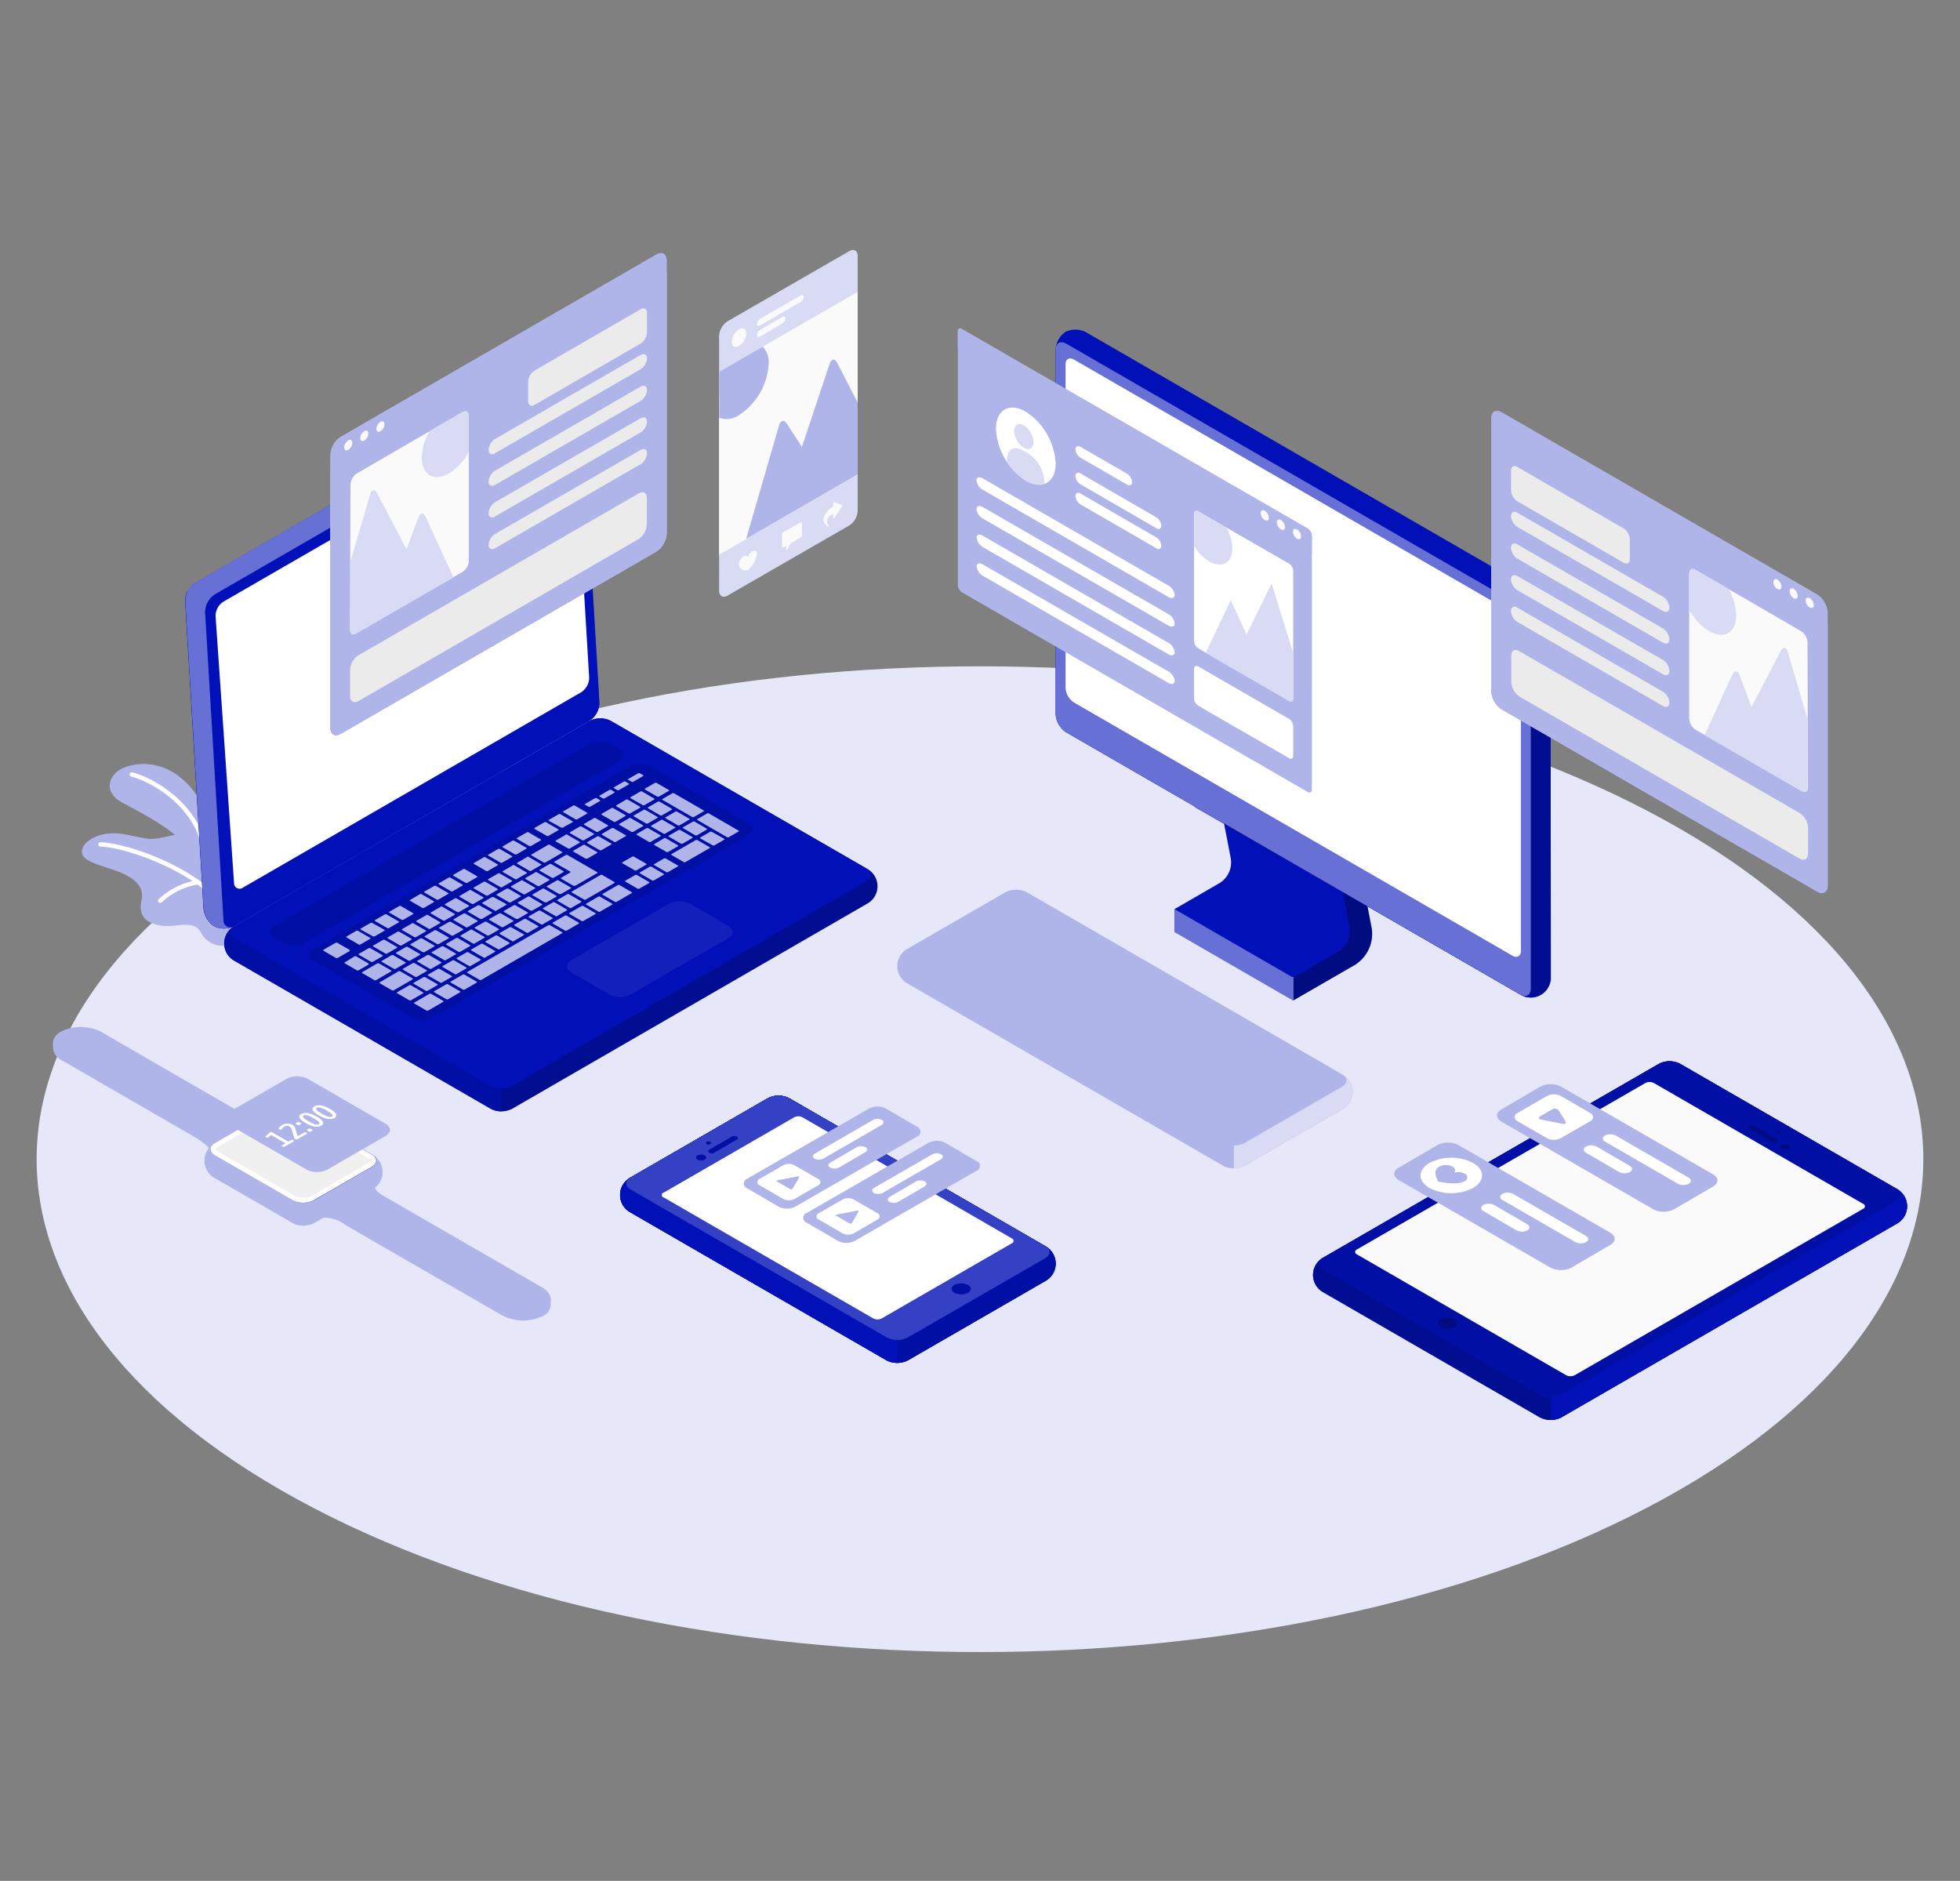 <svg xmlns="http://www.w3.org/2000/svg" width="544" height="522" fill="none"><rect width="100%" height="100%" fill="#808080" stroke="none"/><g clip-path="url(#a)"><path fill="#E6E7F8" d="M86.864 418.423c102.241 53.419 268.031 53.419 370.272 0s102.254-140.022 0-193.441c-102.253-53.419-268.031-53.419-370.284 0s-102.241 140.022.012 193.441"></path><path fill="#B0B5E9" d="M60.416 239.525s-.608-13.716-8.123-21.693-16.014-5.971-18.994-4.256c-2.979 1.715-4.779 6.262.633 9.169 5.41 2.906 16.914 8.694 19.066 14.276z"></path><path stroke="#fff" stroke-linecap="round" stroke-miterlimit="10" stroke-width="1.212" d="M36.595 214.938c4.633 1.107 18.118 7.734 20.331 21.438"></path><path fill="#B0B5E9" d="M56.926 236.376c-.644-3.441-4.098-5.654-9.813-4.39s-4.864 1.07-12.063-.365c-7.198-1.434-11.94 1.739-12.306 4.487-.413 2.992 5.436 3.989 9.85 5.691 4.414 1.703 7.515 4.001 6.688 7.941-.705 3.368 0 6.153 5.192 7.101 4.609.839 9.34-2.055 11.443 2.213a6.76 6.76 0 0 0 6.88 3.353 6.8 6.8 0 0 0 2.532-.921c9.68-11.09-8.403-25.11-8.403-25.11"></path><path stroke="#fff" stroke-linecap="round" stroke-miterlimit="10" stroke-width="1.212" d="M44.474 249.959a20.33 20.33 0 0 1 10.457-5.12"></path><path stroke="#fff" stroke-linecap="round" stroke-miterlimit="10" stroke-width="1.212" d="M27.876 234.333c7.442.146 29.573 7.868 35.726 19.675"></path><path fill="#B0B5E9" d="M71.665 311.793a28 28 0 0 1-8.1-3.49c-2.103-1.216-24.465-14.094-35.263-20.381a12.56 12.56 0 0 0-11.418-.17 4.6 4.6 0 0 0-1.776 1.703h-.401v1.386a4.27 4.27 0 0 0 2.541 3.465l35.41 20.454c1.86 1.057 5.108 3.027 5.898 4.633l-.547.316v1.398l16.623-9.594v-1.399z"></path><path fill="#B0B5E9" d="M16.885 286.317c-3.04 1.751-2.87 4.682.365 6.554l35.41 20.417c2.626 1.508 8.025 4.864 5.35 6.348l16.623-9.595c-2.64 1.545-8.257-1.544-11.066-3.173-2.104-1.216-24.466-14.094-35.264-20.393a12.6 12.6 0 0 0-5.69-1.448 12.6 12.6 0 0 0-5.728 1.29"></path><path fill="#B0B5E9" d="M75.775 307.926 59.65 317.24a5.51 5.51 0 0 0-2.922 4.864 5.51 5.51 0 0 0 2.922 4.864l21.621 12.489a6.47 6.47 0 0 0 5.861 0l16.124-9.315a5.5 5.5 0 0 0 2.937-4.864 5.49 5.49 0 0 0-2.937-4.864l-21.62-12.488a6.46 6.46 0 0 0-5.861 0"></path><path fill="#0111B7" d="m59.65 317.24 16.124-9.314a6.46 6.46 0 0 1 5.861 0l21.621 12.476c1.617.936 1.617 2.432 0 3.393l-16.088 9.302a6.47 6.47 0 0 1-5.861 0L59.65 320.584c-1.666-.9-1.666-2.432 0-3.344"></path><path fill="#B0B5E9" d="M152.833 360.712h-.389a5.28 5.28 0 0 0-2.141-2.091l-43.593-25.172c-1.885-1.082-3.648-2.164-2.432-4.924v-1.387l-16.78 9.728v1.387a9.72 9.72 0 0 1 8.244 1.593c1.678 1.058 30.302 17.534 43.593 25.171a12.57 12.57 0 0 0 11.358.207 3.65 3.65 0 0 0 2.164-3.077z"></path><path fill="#B0B5E9" d="M95.766 338.411c1.678 1.045 30.303 17.534 43.594 25.171a12.6 12.6 0 0 0 11.357.207c3.028-1.751 2.87-4.694-.365-6.555l-43.593-25.171c-1.885-1.082-3.648-2.176-2.432-4.925l-16.781 9.728a9.73 9.73 0 0 1 8.22 1.545"></path><path fill="#B0B5E9" d="M138.543 356.736a.72.72 0 0 0-.491.681.72.72 0 0 0 .491.681 2.6 2.6 0 0 0 2.359 0 .72.72 0 0 0 .492-.681.72.72 0 0 0-.492-.681 2.6 2.6 0 0 0-2.359 0M130.3 351.981a.73.73 0 0 0 0 1.375 2.62 2.62 0 0 0 2.36 0 .73.73 0 0 0 0-1.375 2.62 2.62 0 0 0-2.36 0M122.056 347.239a.716.716 0 0 0-.356 1.101.72.72 0 0 0 .356.261 2.63 2.63 0 0 0 2.371 0 .72.72 0 0 0 .492-.681.72.72 0 0 0-.492-.681 2.62 2.62 0 0 0-2.371 0M113.823 342.472a.72.72 0 0 0-.492.681.72.72 0 0 0 .492.681 2.6 2.6 0 0 0 2.359 0 .72.72 0 0 0 .491-.681.72.72 0 0 0-.491-.681 2.6 2.6 0 0 0-2.359 0M105.578 337.754a.72.72 0 0 0 0 1.362 2.6 2.6 0 0 0 2.36 0 .71.71 0 0 0 .491-.681.72.72 0 0 0-.491-.681 2.6 2.6 0 0 0-2.36 0"></path><path fill="#F0F0F0" d="M84.2 333.121c-.9.02-1.792-.189-2.59-.608l-21.62-12.488c-.547-.316-.876-.718-.876-1.094s.329-.791.876-1.107l16.124-9.315a5.83 5.83 0 0 1 5.18 0l21.681 12.489c.56.316.876.717.876 1.094s-.316.791-.876 1.107l-16.124 9.314a5.3 5.3 0 0 1-2.65.608"></path><path fill="#fff" d="M78.656 308.582a4.66 4.66 0 0 1 2.25.511l21.62 12.488c.438.256.535.475.535.523s-.097.256-.535.511l-16.124 9.315a5.21 5.21 0 0 1-4.499 0l-21.572-12.489c-.437-.255-.535-.474-.535-.51s.098-.268.535-.523l16.124-9.315a4.66 4.66 0 0 1 2.25-.511m-.049-1.374a6.1 6.1 0 0 0-2.93.706l-16.124 9.314c-1.618.924-1.618 2.432 0 3.381l21.62 12.476a6.45 6.45 0 0 0 5.861 0l16.124-9.303c1.618-.936 1.618-2.432 0-3.392l-21.571-12.464a6.1 6.1 0 0 0-2.98-.718"></path><path fill="#B0B5E9" d="m63.432 308.704 16.124-9.303a6.47 6.47 0 0 1 5.861 0l21.608 12.476c1.618.937 1.618 2.432 0 3.381l-16.112 9.315a6.47 6.47 0 0 1-5.86 0l-21.621-12.501c-1.618-.912-1.618-2.432 0-3.368"></path><path fill="#fff" d="M78.939 318.253q-.18.104-.46-.057l-.102-.059q-.282-.161-.102-.265l.974-.565-4.007-2.303-.842.677q-.124.1-.312.046a1.7 1.7 0 0 1-.312-.135q-.132-.077-.14-.126-.009-.05.054-.112l1.277-1.138a.6.6 0 0 1 .234-.064.35.35 0 0 1 .219.027l4.632 2.662.834-.483q.18-.105.46.057l.102.059q.28.161.102.265zm3.481-2.019q-.085.05-.273-.022a2.3 2.3 0 0 1-.32-.148l-.07-.04a.1.1 0 0 1-.032-.063l-.77-2.503a2 2 0 0 0-.227-.509 1.1 1.1 0 0 0-.351-.301 1.35 1.35 0 0 0-.75-.179q-.397.015-.756.222-.304.176-.436.344-.132.166-.187.288a.34.34 0 0 1-.124.163q-.079.045-.328.018a1.1 1.1 0 0 1-.375-.107q-.093-.054-.063-.18a.8.8 0 0 1 .164-.302q.124-.172.319-.339.195-.176.42-.307a3.2 3.2 0 0 1 1.482-.435q.788-.033 1.397.317.633.364.853 1.102l.644 2.089 1.87-1.085q.18-.103.46.057l.103.059q.28.162.101.265zm3.957-2.277q-.366.213-.561.1l-.57-.327q-.195-.112.17-.325l.156-.091q.367-.212.562-.1l.57.328q.195.112-.17.325zm-3.155-1.814q-.367.213-.562.101l-.57-.328q-.195-.112.17-.325l.157-.09q.366-.213.561-.1l.57.327q.195.112-.17.325zm5.94.244q-.694.402-1.787.26-1.092-.141-2.537-.972-1.446-.831-1.696-1.461t.442-1.032q.702-.407 1.794-.265 1.101.137 2.546.968 1.445.83 1.688 1.465.251.63-.45 1.037m-.656-.386q.203-.118.17-.316-.023-.203-.39-.521-.368-.329-1.188-.8t-1.382-.677q-.563-.216-.914-.228-.343-.017-.546.1t-.179.32q.032.198.407.522.367.32 1.188.79.82.472 1.382.687.555.21.898.228.351.012.554-.105m4.317-1.737q-.694.402-1.787.26t-2.537-.972q-1.447-.831-1.696-1.461-.251-.63.442-1.032.702-.408 1.794-.265 1.1.137 2.546.968 1.445.83 1.688 1.465.25.63-.45 1.037m-.657-.386q.204-.118.171-.316-.024-.202-.39-.522-.369-.328-1.188-.799-.82-.471-1.383-.678-.562-.215-.913-.228-.343-.017-.546.101-.203.117-.179.32.032.198.407.522.367.318 1.188.79.82.471 1.382.687.555.21.898.228.35.012.553-.105"></path><path fill="#0111B7" d="m213.145 304.776-38.097 21.998a5.493 5.493 0 0 0-2.146 7.704 5.5 5.5 0 0 0 2.146 2.024l71.063 41.04a6.55 6.55 0 0 0 5.861 0l38.098-21.998a5.49 5.49 0 0 0 2.936-4.864 5.49 5.49 0 0 0-2.936-4.864l-71.063-41.04a6.48 6.48 0 0 0-5.862 0"></path><path fill="#0111B7" d="m213.145 304.776-38.097 21.998a5.493 5.493 0 0 0-2.146 7.704 5.5 5.5 0 0 0 2.146 2.024l71.063 41.04a6.55 6.55 0 0 0 5.861 0l38.098-21.998a5.49 5.49 0 0 0 2.936-4.864 5.49 5.49 0 0 0-2.936-4.864l-71.063-41.04a6.48 6.48 0 0 0-5.862 0"></path><path fill="#0111B7" d="m213.145 304.776-38.097 21.998a5.493 5.493 0 0 0-2.146 7.704 5.5 5.5 0 0 0 2.146 2.024l71.063 41.04a6.55 6.55 0 0 0 5.861 0l38.098-21.998a5.49 5.49 0 0 0 2.936-4.864 5.49 5.49 0 0 0-2.936-4.864l-71.063-41.04a6.48 6.48 0 0 0-5.862 0"></path><path fill="#000" d="m213.145 304.776-38.097 21.998a5.493 5.493 0 0 0-2.146 7.704 5.5 5.5 0 0 0 2.146 2.024l71.063 41.04a6.55 6.55 0 0 0 5.861 0l38.098-21.998a5.49 5.49 0 0 0 2.936-4.864 5.49 5.49 0 0 0-2.936-4.864l-71.063-41.04a6.48 6.48 0 0 0-5.862 0" opacity=".1"></path><path fill="#0111B7" d="m249.042 322.104-30.035-17.328a6.48 6.48 0 0 0-5.862 0l-38.097 21.998a5.493 5.493 0 0 0-2.146 7.704 5.5 5.5 0 0 0 2.146 2.024l71.063 41.04a6.1 6.1 0 0 0 2.931.693z"></path><path fill="#0111B7" d="m246.123 371.17-71.075-41.04c-1.617-.924-1.617-2.432 0-3.381l38.097-21.973a6.47 6.47 0 0 1 5.861 0l71.063 41.04c1.618.924 1.618 2.432 0 3.381l-38.097 21.973a6.45 6.45 0 0 1-5.849 0"></path><path fill="#0111B7" d="m246.123 371.17-71.075-41.04c-1.617-.924-1.617-2.432 0-3.381l38.097-21.973a6.47 6.47 0 0 1 5.861 0l71.063 41.04c1.618.924 1.618 2.432 0 3.381l-38.097 21.973a6.45 6.45 0 0 1-5.849 0"></path><path fill="#0111B7" d="m246.123 371.17-71.075-41.04c-1.617-.924-1.617-2.432 0-3.381l38.097-21.973a6.47 6.47 0 0 1 5.861 0l71.063 41.04c1.618.924 1.618 2.432 0 3.381l-38.097 21.973a6.45 6.45 0 0 1-5.849 0"></path><path fill="#fff" d="m246.123 371.17-71.075-41.04c-1.617-.924-1.617-2.432 0-3.381l38.097-21.973a6.47 6.47 0 0 1 5.861 0l71.063 41.04c1.618.924 1.618 2.432 0 3.381l-38.097 21.973a6.45 6.45 0 0 1-5.849 0" opacity=".2"></path><path fill="#fff" d="m184.277 330.944 36.128-20.854a2.55 2.55 0 0 1 2.334 0l58.101 33.598a.72.72 0 0 1 .474.675.72.72 0 0 1-.474.675l-36.115 20.854a2.58 2.58 0 0 1-2.347 0l-58.101-33.537a.72.72 0 0 1-.42-1.164.72.72 0 0 1 .42-.247"></path><path fill="#0111B7" d="M268.668 358.779a4.13 4.13 0 0 1-3.769 0c-1.046-.596-1.046-1.569 0-2.177a4.2 4.2 0 0 1 3.769 0c1.046.608 1.046 1.581 0 2.177"></path><path fill="#000" d="M268.668 358.779a4.13 4.13 0 0 1-3.769 0c-1.046-.596-1.046-1.569 0-2.177a4.2 4.2 0 0 1 3.769 0c1.046.608 1.046 1.581 0 2.177" opacity=".1"></path><path fill="#0111B7" d="M197.069 317.447a1 1 0 0 1-.948 0 .292.292 0 0 1 0-.547 1 1 0 0 1 .948 0 .292.292 0 0 1 0 .547M195.55 321.8a2.14 2.14 0 0 1-1.922 0 .59.59 0 0 1-.398-.553.59.59 0 0 1 .398-.553 2.14 2.14 0 0 1 1.922 0 .585.585 0 0 1 .288.894.6.6 0 0 1-.288.212M196.9 319.867c-.353-.207-.341-.548 0-.767l6.298-3.648a1.51 1.51 0 0 1 1.314 0c.352.207.328.548 0 .767l-6.287 3.648a1.48 1.48 0 0 1-1.325 0"></path><path fill="#0111B7" d="M197.07 316.936a.292.292 0 0 1 0 .547 1.01 1.01 0 0 1-.949 0M195.55 321.8a2.14 2.14 0 0 1-1.922 0 .59.59 0 0 1-.398-.553.59.59 0 0 1 .398-.553 2.14 2.14 0 0 1 1.922 0 .585.585 0 0 1 .288.894.6.6 0 0 1-.288.212M196.9 319.867c-.353-.207-.341-.548 0-.767l6.298-3.648a1.51 1.51 0 0 1 1.314 0c.352.207.328.548 0 .767l-6.287 3.648a1.48 1.48 0 0 1-1.325 0"></path><path fill="#0111B7" d="M197.07 316.936a.292.292 0 0 1 0 .547 1.01 1.01 0 0 1-.949 0M195.55 321.8a2.14 2.14 0 0 1-1.922 0 .59.59 0 0 1-.398-.553.59.59 0 0 1 .398-.553 2.14 2.14 0 0 1 1.922 0 .585.585 0 0 1 .288.894.6.6 0 0 1-.288.212M196.9 319.867c-.353-.207-.341-.548 0-.767l6.298-3.648a1.51 1.51 0 0 1 1.314 0c.352.207.328.548 0 .767l-6.287 3.648a1.48 1.48 0 0 1-1.325 0"></path><path fill="#000" d="M197.069 317.447a1 1 0 0 1-.948 0 .292.292 0 0 1 0-.547 1 1 0 0 1 .948 0 .292.292 0 0 1 0 .547" opacity=".1"></path><path fill="#000" d="M197.07 316.936a.292.292 0 0 1 0 .547 1.01 1.01 0 0 1-.949 0M195.55 321.8a2.14 2.14 0 0 1-1.922 0 .59.59 0 0 1-.398-.553.59.59 0 0 1 .398-.553 2.14 2.14 0 0 1 1.922 0 .585.585 0 0 1 .288.894.6.6 0 0 1-.288.212M196.9 319.867c-.353-.207-.341-.548 0-.767l6.298-3.648a1.51 1.51 0 0 1 1.314 0c.352.207.328.548 0 .767l-6.287 3.648a1.48 1.48 0 0 1-1.325 0" opacity=".1"></path><path fill="#0111B7" d="m466.279 295.23 60.082 34.681a5.49 5.49 0 0 1 2.937 4.864 5.5 5.5 0 0 1-2.937 4.864l-93.06 53.735a6.47 6.47 0 0 1-5.861 0l-60.071-34.693a5.49 5.49 0 0 1-2.936-4.864 5.5 5.5 0 0 1 2.936-4.864l93.11-53.723a6.44 6.44 0 0 1 5.8 0"></path><path fill="#0111B7" d="m466.279 295.23 60.082 34.681a5.49 5.49 0 0 1 2.937 4.864 5.5 5.5 0 0 1-2.937 4.864l-93.06 53.735a6.47 6.47 0 0 1-5.861 0l-60.071-34.693a5.49 5.49 0 0 1-2.936-4.864 5.5 5.5 0 0 1 2.936-4.864l93.11-53.723a6.44 6.44 0 0 1 5.8 0"></path><path fill="#000" d="m466.279 295.23 60.082 34.681a5.49 5.49 0 0 1 2.937 4.864 5.5 5.5 0 0 1-2.937 4.864l-93.06 53.735a6.47 6.47 0 0 1-5.861 0l-60.071-34.693a5.49 5.49 0 0 1-2.936-4.864 5.5 5.5 0 0 1 2.936-4.864l93.11-53.723a6.44 6.44 0 0 1 5.8 0" opacity=".2"></path><path fill="#0111B7" d="m408.397 325.266 52.082-30.035a6.44 6.44 0 0 1 5.849 0l60.082 34.68a5.5 5.5 0 0 1 2.937 4.864 5.5 5.5 0 0 1-2.937 4.864l-93.06 53.735a6.1 6.1 0 0 1-2.931.693v-11.698z"></path><path fill="#0111B7" d="m433.301 387.026 93.06-53.735c1.617-.924 1.617-2.432 0-3.38l-60.082-34.68a6.44 6.44 0 0 0-5.849 0l-93.061 53.735c-1.617.924-1.617 2.432 0 3.38l60.071 34.68a6.46 6.46 0 0 0 5.861 0"></path><path fill="#000" d="m433.301 387.026 93.06-53.735c1.617-.924 1.617-2.432 0-3.38l-60.082-34.68a6.44 6.44 0 0 0-5.849 0l-93.061 53.735c-1.617.924-1.617 2.432 0 3.38l60.071 34.68a6.46 6.46 0 0 0 5.861 0" opacity=".1"></path><path fill="#FAFAFA" d="m517.132 334.106-58.1-33.549a2.64 2.64 0 0 0-2.347 0l-80.086 46.208a.715.715 0 0 0 0 1.349l58.1 33.55a2.66 2.66 0 0 0 2.347 0l80.086-46.208a.717.717 0 0 0 0-1.35"></path><path fill="#0111B7" d="M399.946 368.251a4.12 4.12 0 0 0 3.77 0c.23-.074.431-.219.574-.414a1.15 1.15 0 0 0 0-1.347 1.14 1.14 0 0 0-.574-.415 4.12 4.12 0 0 0-3.77 0 1.14 1.14 0 0 0-.574.415 1.14 1.14 0 0 0 0 1.347c.142.195.343.34.574.414"></path><path fill="#000" d="M399.946 368.251a4.12 4.12 0 0 0 3.77 0c.23-.074.431-.219.574-.414a1.15 1.15 0 0 0 0-1.347 1.14 1.14 0 0 0-.574-.415 4.12 4.12 0 0 0-3.77 0 1.14 1.14 0 0 0-.574.415 1.14 1.14 0 0 0 0 1.347c.142.195.343.34.574.414" opacity=".3"></path><path fill="#0111B7" d="M493.043 314.504a1.03 1.03 0 0 0 .96 0 .292.292 0 0 0 0-.547 1.03 1.03 0 0 0-.96 0 .292.292 0 0 0 0 .547M494.527 318.882a2.12 2.12 0 0 0 1.909 0 .59.59 0 0 0 .398-.554.58.58 0 0 0-.398-.553 2.12 2.12 0 0 0-1.909 0 .58.58 0 0 0-.288.213.58.58 0 0 0 0 .681.6.6 0 0 0 .288.213M493.226 316.936c.352-.207.328-.547 0-.766l-6.299-3.648a1.44 1.44 0 0 0-1.314 0c-.352.195-.34.535 0 .754l6.299 3.648a1.44 1.44 0 0 0 1.314.012"></path><g fill="#000" opacity=".3"><path d="M493.043 314.504a1.03 1.03 0 0 0 .96 0 .292.292 0 0 0 0-.547 1.03 1.03 0 0 0-.96 0 .291.291 0 0 0 0 .547M494.527 318.881a2.11 2.11 0 0 0 1.909 0 .58.58 0 0 0 .288-.894.6.6 0 0 0-.288-.212 2.11 2.11 0 0 0-1.909 0 .582.582 0 0 0 0 1.106M493.226 316.936c.352-.207.328-.547 0-.766l-6.299-3.648a1.43 1.43 0 0 0-1.314 0c-.352.194-.34.535 0 .754l6.299 3.648a1.44 1.44 0 0 0 1.314.012"></path></g><path fill="#0111B7" d="m163.691 200.066-98.496 56.897a5.495 5.495 0 0 0 0 9.728l71.075 41.028a6.47 6.47 0 0 0 5.861 0l98.496-56.897a5.51 5.51 0 0 0 2.136-7.701 5.5 5.5 0 0 0-2.136-2.027l-71.075-41.028a6.47 6.47 0 0 0-5.861 0"></path><path fill="#000" d="m163.691 200.066-98.496 56.897a5.495 5.495 0 0 0 0 9.728l71.075 41.028a6.47 6.47 0 0 0 5.861 0l98.496-56.897a5.51 5.51 0 0 0 2.136-7.701 5.5 5.5 0 0 0-2.136-2.027l-71.075-41.028a6.47 6.47 0 0 0-5.861 0" opacity=".2"></path><path fill="#0111B7" d="m139.152 214.233-74.006 42.73a5.495 5.495 0 0 0 0 9.728l71.075 41.028a6.1 6.1 0 0 0 2.931.705z"></path><path fill="#000" d="m139.152 214.233-74.006 42.73a5.495 5.495 0 0 0 0 9.728l71.075 41.028a6.1 6.1 0 0 0 2.931.705z" opacity=".1"></path><path fill="#0111B7" d="m65.147 256.963 98.496-56.897a6.47 6.47 0 0 1 5.861 0l71.075 41.028c1.617.937 1.617 2.432 0 3.381l-98.496 56.896a6.46 6.46 0 0 1-5.861 0l-71.075-41.028c-1.618-.936-1.618-2.456 0-3.38"></path><path fill="#0111B7" d="M111.67 198.376 52.086 164a5.6 5.6 0 0 0-.706 2.857l5.095 85.242a6.77 6.77 0 0 0 2.955 4.961 6.28 6.28 0 0 0 5.667-.097l47.606-27.445z"></path><path fill="#000" d="M111.67 198.376 52.086 164a5.6 5.6 0 0 0-.706 2.857l5.095 85.242a6.77 6.77 0 0 0 2.955 4.961 6.28 6.28 0 0 0 5.667-.097l47.606-27.445z" opacity=".2"></path><path fill="#0111B7" d="m76.138 256.963 87.552-50.549a6.47 6.47 0 0 1 5.861 0l2.432 1.374c1.617.936 1.617 2.432 0 3.381l-87.552 50.549a6.47 6.47 0 0 1-5.861 0l-2.432-1.374c-1.618-.937-1.618-2.457 0-3.381"></path><path fill="#000" d="m76.138 256.963 87.552-50.549a6.47 6.47 0 0 1 5.861 0l2.432 1.374c1.617.936 1.617 2.432 0 3.381l-87.552 50.549a6.47 6.47 0 0 1-5.861 0l-2.432-1.374c-1.618-.937-1.618-2.457 0-3.381" opacity=".1"></path><path fill="#0111B7" d="m87.167 263.298 87.552-50.549a6.54 6.54 0 0 1 5.861 0l27.105 15.662c1.617.924 1.617 2.432 0 3.381l-87.552 50.549a6.47 6.47 0 0 1-5.861 0l-27.105-15.662c-1.654-.925-1.654-2.445 0-3.381"></path><path fill="#000" d="m87.167 263.298 87.552-50.549a6.54 6.54 0 0 1 5.861 0l27.105 15.662c1.617.924 1.617 2.432 0 3.381l-87.552 50.549a6.47 6.47 0 0 1-5.861 0l-27.105-15.662c-1.654-.925-1.654-2.445 0-3.381" opacity=".1"></path><path fill="#0111B7" d="m158.559 266.472 27.105-15.65a6.47 6.47 0 0 1 5.861 0l10.616 6.141c1.617.924 1.617 2.432 0 3.38l-27.105 15.65a6.46 6.46 0 0 1-5.861 0l-10.628-6.141c-1.605-.924-1.605-2.444.012-3.38"></path><path fill="#B0B5E9" d="m158.559 266.472 27.105-15.65a6.47 6.47 0 0 1 5.861 0l10.616 6.141c1.617.924 1.617 2.432 0 3.38l-27.105 15.65a6.46 6.46 0 0 1-5.861 0l-10.628-6.141c-1.605-.924-1.605-2.444.012-3.38" opacity=".1"></path><path fill="#B0B5E9" d="m166.949 235.939 2.723-1.581c.122-.073.11-.183 0-.256l-3.465-1.97a.52.52 0 0 0-.462 0l-2.724 1.569c-.122.073-.097.195 0 .268l3.393 1.957a.53.53 0 0 0 .535.013m-5.995-6.555-2.736 1.569c-.11.073-.098.182 0 .267l3.392 1.958a.5.5 0 0 0 .45 0l2.736-1.568c.11-.073.098-.183 0-.268l-3.392-1.958a.5.5 0 0 0-.45 0m-8.816 5.083-4.621 2.675c-.122 0-.11.183 0 .256l3.393 1.957a.51.51 0 0 0 .462 0l4.62-2.675c.11-.061.098-.182 0-.255l-3.392-1.958a.5.5 0 0 0-.462-.061zm4.864-2.784-2.736 1.58c-.11.061-.098.183 0 .256l3.429 1.945a.49.49 0 0 0 .45 0l2.736-1.581c.109-.06.097-.182 0-.255l-3.393-1.958a.5.5 0 0 0-.254-.098.5.5 0 0 0-.269.05zm-10.713 6.177-2.724 1.581c-.122.06-.11.182 0 .255l3.393 1.97a.51.51 0 0 0 .462 0l2.723-1.569c.122-.073.098-.194 0-.267l-3.392-2.007a.539.539 0 0 0-.499-.024zm-3.989 2.31-2.724 1.569c-.121.073-.109.194 0 .267l3.393 1.958a.56.56 0 0 0 .462 0l2.724-1.581c.122-.073.097-.182 0-.267l-3.393-1.958a.489.489 0 0 0-.498-.049zm13.376 7.953 2.736-1.569c.11-.073.098-.182 0-.267l-3.392-1.958a.5.5 0 0 0-.45 0l-2.736 1.569c-.11.073-.098.182 0 .267l3.392 1.958a.49.49 0 0 0 .402-.061zm-3.988 2.31 2.736-1.581c.109-.06.097-.182 0-.255l-3.393-1.958a.47.47 0 0 0-.45 0l-2.736 1.581c-.109.061-.097.183 0 .255l3.393 1.958a.49.49 0 0 0 .377-.061zm-3.989 2.298 2.736-1.568c.11-.073.098-.195 0-.268l-3.477-2.055a.55.55 0 0 0-.45 0l-2.736 1.581c-.11.061-.098.182 0 .255l3.392 1.97a.48.48 0 0 0 .487.025zm-3.988 2.311 2.736-1.581c.109-.073.097-.182 0-.267l-3.393-1.958a.49.49 0 0 0-.45 0l-2.736 1.568c-.109.073-.097.183 0 .268l3.393 1.958a.53.53 0 0 0 .401-.049zm19.298-16.744 2.724-1.581c.121 0 .109-.183 0-.256l-3.393-1.957a.52.52 0 0 0-.462 0l-2.724 1.58c-.122.061-.097.183 0 .256l3.393 1.958q.105.03.213.015a.5.5 0 0 0 .2-.076zm-3.344 7.527 6.08-3.515c.121-.073.097-.182 0-.267l-8.245-4.755a.49.49 0 0 0-.45 0l-3.149 1.812c-.11.073-.097.183 0 .268l4.365 2.517c.134.073.146.194 0 .255l-2.517 1.459c-.109.061-.097.183 0 .256l3.393 1.957q.117.05.243.036a.5.5 0 0 0 .231-.084zm-21.426-3.417-2.724 1.58c-.122.061-.109.183 0 .256l3.393 1.958a.53.53 0 0 0 .462 0l2.724-1.581c.121-.061.097-.183 0-.256l-3.393-1.957a.49.49 0 0 0-.462 0m-3.989 2.31-2.723 1.569c-.122.073-.11.182 0 .267l3.392 1.958a.52.52 0 0 0 .462 0l2.724-1.569c.122-.073.097-.182 0-.267l-3.393-1.958a.49.49 0 0 0-.425 0zm-18.994 26.363a.5.5 0 0 0 .45 0l2.724-1.569c.122-.073.11-.182 0-.267l-3.392-1.958a.52.52 0 0 0-.463 0l-2.723 1.569c-.122.073-.098.182 0 .267zm-12.913-7.941-2.737 1.569c-.109.073-.097.182 0 .268l3.393 1.957a.48.48 0 0 0 .45 0l2.736-1.568c.11-.073.097-.183 0-.268l-3.393-1.958a.49.49 0 0 0-.413 0zm7.016 5.74a.5.5 0 0 0 .45 0l2.724-1.581c.121 0 .109-.182 0-.255l-3.405-1.958a.5.5 0 0 0-.45 0l-2.724 1.581c-.122.061-.109.182 0 .255zm13.291 3.806 2.736-1.581c.109-.061.097-.182 0-.255l-3.393-1.958a.5.5 0 0 0-.45 0l-2.736 1.581c-.109.061-.097.182 0 .255l3.393 1.958a.49.49 0 0 0 .486 0zm-4.439 2.286a.5.5 0 0 0 .45 0l2.736-1.569c.11-.072.098-.194 0-.267l-3.392-1.958a.55.55 0 0 0-.45 0l-2.736 1.581c-.11.073-.098.182 0 .255zm-11.88-14.142-2.736 1.581c-.109.061-.097.182 0 .255l3.393 1.97a.49.49 0 0 0 .45 0l2.736-1.581c.109 0 .097-.182 0-.255l-3.393-1.958a.54.54 0 0 0-.414-.012zm19.942-11.515-2.736 1.58c-.109.061-.097.183 0 .256l3.393 1.97a.49.49 0 0 0 .45 0l2.736-1.569c.109-.073.097-.195 0-.268l-3.393-1.957a.52.52 0 0 0-.413-.012zm-15.917 9.253-2.736 1.581c-.109 0-.097.182 0 .255l3.393 1.958a.5.5 0 0 0 .45 0l2.736-1.581c.109-.06.097-.182 0-.255l-3.393-1.958a.5.5 0 0 0-.45 0m19.942-11.515-2.723 1.581c-.122 0-.11.182 0 .255l3.392 1.958a.5.5 0 0 0 .45 0l2.736-1.581c.11-.061.097-.183 0-.255l-3.393-1.958a.5.5 0 0 0-.226-.081.5.5 0 0 0-.236.044zm-7.977 4.608-2.736 1.569c-.109.073-.097.182 0 .268l3.393 1.957a.53.53 0 0 0 .45 0l2.736-1.58c.109-.073.097-.183 0-.268l-3.393-1.958a.48.48 0 0 0-.45-.024zm-3.988 2.299-2.736 1.58c-.11.061-.097.183 0 .256l3.393 1.958a.5.5 0 0 0 .449 0l2.736-1.581c.11-.061.098-.183 0-.256l-3.392-1.97a.5.5 0 0 0-.45-.024zm-3.989 2.31-2.736 1.569c-.109.073-.097.182 0 .267l3.393 1.958a.5.5 0 0 0 .45 0l2.736-1.569c.109-.073.097-.182 0-.267l-3.393-1.958a.5.5 0 0 0-.22-.074.5.5 0 0 0-.23.038zm21.341 3.344 2.724-1.569c.122-.073.11-.182 0-.267l-3.393-1.958a.49.49 0 0 0-.449 0l-2.761 1.532c-.109.073-.097.183 0 .268l3.393 1.958a.5.5 0 0 0 .486 0zm34.048-35.349-2.736 1.581c-.109.061-.097.182 0 .255l3.393 1.958a.5.5 0 0 0 .45 0l2.736-1.581c.109 0 .097-.182 0-.255l-3.393-1.958a.46.46 0 0 0-.413-.037zm-4.864 2.785-2.736 1.58c-.109.061-.097.183 0 .256l3.393 1.957a.49.49 0 0 0 .45 0l2.736-1.58c.109 0 .097-.183 0-.256l-3.393-1.957a.5.5 0 0 0-.328-.037zm8.816-5.083-2.614 1.532c-.11.073-.097.182 0 .267l3.392 1.958a.5.5 0 0 0 .45 0l2.736-1.569c.11-.072.098-.182 0-.267l-3.392-1.958a.49.49 0 0 0-.499 0zm-20.039 21.644 2.736-1.58c.109-.073.097-.183 0-.268l-3.393-1.958a.5.5 0 0 0-.45 0l-2.736 1.569c-.109.073-.097.195 0 .268l3.393 1.957a.529.529 0 0 0 .523-.024zm24.551-23.955a.5.5 0 0 0-.45 0l-2.736 1.581c-.11 0-.098.182 0 .255l3.392 1.958a.5.5 0 0 0 .45 0l2.736-1.581c.11-.06.098-.182 0-.255zm-38.523 37.635 2.736-1.58c.109 0 .097-.183 0-.256l-3.393-1.957a.49.49 0 0 0-.45 0l-2.76 1.544c-.11.061-.097.182 0 .255l3.392 1.958a.5.5 0 0 0 .475.024zm48.919-28.247 2.724-1.569c.122-.073.11-.182 0-.267l-3.392-1.958a.52.52 0 0 0-.462 0l-2.724 1.569c-.122.072-.098.182 0 .267l3.356 1.933a.48.48 0 0 0 .498.013zm-8.84-.487 2.736-1.58c.11-.073.097-.183 0-.268l-3.393-1.958a.49.49 0 0 0-.449 0l-2.712 1.545c-.11.073-.097.182 0 .267l3.392 1.958a.54.54 0 0 0 .426.024zm3.295-6.08a.54.54 0 0 0-.449 0l-2.736 1.581c-.11.061-.098.183 0 .256l3.392 1.969a.48.48 0 0 0 .45 0l2.736-1.568c.11-.073.097-.195 0-.268zm.839-.486 8.245 4.755a.5.5 0 0 0 .45 0l2.724-1.581c.121-.061.109-.183 0-.256l-8.245-4.754a.47.47 0 0 0-.45 0l-2.736 1.581c-.133.024-.121.146.012.219zm-9.265 5.071-2.736 1.581c-.11 0-.098.182 0 .255l3.392 1.958a.5.5 0 0 0 .45 0l2.736-1.581c.11-.061.097-.183 0-.256l-3.393-1.957a.49.49 0 0 0-.449-.037zm-30.023 17.34-2.712 1.532c-.11.073-.097.182 0 .268l3.392 1.957a.48.48 0 0 0 .45 0l2.736-1.568c.11-.073.098-.183 0-.268l-3.392-1.958a.49.49 0 0 0-.474 0zm39.556-13.048a.5.5 0 0 0 .45 0l2.724-1.581c.121-.06.109-.182 0-.255l-3.393-1.958a.49.49 0 0 0-.462 0l-2.724 1.581c-.121 0-.097.182 0 .255zm-35.568 10.737-2.736 1.581c-.109.061-.097.183 0 .256l3.393 1.957a.49.49 0 0 0 .45 0l2.736-1.58c.109 0 .097-.183 0-.256l-3.393-1.958a.5.5 0 0 0-.45-.036zm-29.306 26.752a.49.49 0 0 0 .45 0l2.724-1.58c.122-.061.11-.183 0-.256l-3.392-1.957a.52.52 0 0 0-.463 0l-2.723 1.58c-.122.061-.098.183 0 .256zm-6.578-6.055-2.724 1.568c-.122.073-.097.183 0 .268l3.393 1.958a.49.49 0 0 0 .45 0l2.723-1.569c.122-.073.11-.182 0-.267l-3.392-1.958a.5.5 0 0 0-.45 0m11.041 3.648 2.724-1.569c.122-.073.109-.182 0-.267l-3.393-1.958a.51.51 0 0 0-.462 0l-2.724 1.569c-.121.072-.097.182 0 .267l3.393 1.958a.5.5 0 0 0 .213.077.5.5 0 0 0 .225-.029zm3.989-2.298 2.723-1.569c.122-.073.11-.195 0-.268l-3.392-1.957a.56.56 0 0 0-.462 0l-2.724 1.58c-.122.061-.097.183 0 .256l3.393 1.97a.48.48 0 0 0 .437.036zm3.988-2.299 2.724-1.58c.122-.061.109-.183 0-.256l-3.393-1.97a.51.51 0 0 0-.462 0l-2.724 1.581c-.121.061-.097.182 0 .255l3.393 1.958a.54.54 0 0 0 .438.061zm-15.03-1.41-2.724 1.581c-.121 0-.097.182 0 .255l3.393 1.97a.5.5 0 0 0 .45 0l2.724-1.569c.121-.073.109-.194 0-.267l-3.393-1.958a.57.57 0 0 0-.474.036zm3.989-2.298-2.748 1.653c-.122.061-.098.183 0 .256l3.392 1.957a.49.49 0 0 0 .45 0l2.724-1.58c.122-.061.109-.183 0-.256l-3.393-1.958a.48.48 0 0 0-.45-.024zm15.966-9.218-2.736 1.581c-.11 0-.097.182 0 .255l3.393 1.97a.5.5 0 0 0 .224.055.5.5 0 0 0 .225-.055l2.736-1.568c.11-.073.098-.195 0-.268l-3.465-1.897a.54.54 0 0 0-.401-.024zm-3.989 2.311-2.736 1.568c-.109.073-.097.195 0 .268l3.393 1.958a.55.55 0 0 0 .45 0l2.724-1.581c.121-.073.109-.183 0-.268l-3.405-1.897a.49.49 0 0 0-.45 0zm7.977-4.609-2.736 1.581c-.109.061-.097.182 0 .255l3.393 1.958a.5.5 0 0 0 .45 0l2.736-1.581c.109-.061.097-.182 0-.255l-3.393-1.958a.5.5 0 0 0-.413.049zm-15.966 9.217-2.724 1.569c-.121.073-.097.182 0 .267l3.393 1.958a.5.5 0 0 0 .45 0l2.724-1.568c.121-.073.109-.183 0-.268l-3.393-1.958a.5.5 0 0 0-.474.049zm3.989-2.31-2.724 1.581c-.122.06-.097.182 0 .255l3.393 1.958a.5.5 0 0 0 .449 0l2.724-1.581c.122 0 .11-.182 0-.255l-3.392-1.958a.53.53 0 0 0-.475.049zm-1.958 16.805 2.736-1.569c.109-.073.097-.182 0-.267l-3.393-1.958a.49.49 0 0 0-.45 0l-2.736 1.569c-.109.073-.097.182 0 .267l3.393 1.958a.5.5 0 0 0 .426.049zm-24.442-2.955-3.392-1.958a.5.5 0 0 0-.45 0l-2.736 1.666c-.11.061-.097.183 0 .256l3.392 1.957a.49.49 0 0 0 .45 0l2.736-1.58c.122-.098.11-.219-.024-.292zm6.324 1.946-3.405-1.958a.5.5 0 0 0-.45 0l-4.195 2.432c-.122.061-.098.182 0 .255l3.392 1.97a.5.5 0 0 0 .45 0l4.195-2.432c.134-.073.122-.073-.012-.219zm-11.577-5.715-3.392-1.958a.49.49 0 0 0-.45 0l-3.369 1.933c-.109.073-.097.183 0 .268l3.454 2.018a.48.48 0 0 0 .45 0l3.368-1.933c.06-.085.049-.195-.085-.28zm2.578-1.484a.5.5 0 0 0 .45 0l2.724-1.581c.122-.061.109-.182 0-.255l-3.405-1.958a.5.5 0 0 0-.45 0l-2.724 1.581c-.121.061-.109.182 0 .255zm14.896 9.4-3.405-1.97a.49.49 0 0 0-.45 0l-5.216 3.064c-.122.073-.11.182 0 .268l3.392 1.957a.5.5 0 0 0 .463 0l5.241-3.027c.097-.049.085-.171-.049-.244zm2.955 3.891-3.393-1.97a.49.49 0 0 0-.449 0l-3.369 1.933c-.109.073-.097.183 0 .268l3.393 1.958a.49.49 0 0 0 .45 0l3.368-1.934c.134-.073.134-.073-.024-.206zm11.807-30.4a.53.53 0 0 0 .45 0l2.724-1.581c.122 0 .11-.182 0-.255l-3.392-1.97a.5.5 0 0 0-.463 0l-2.723 1.568c-.122.073-.098.195 0 .268zm-8.025 4.645a.49.49 0 0 0 .45 0l2.724-1.569c.121-.073.109-.182 0-.267l-3.405-1.958a.5.5 0 0 0-.45 0l-2.724 1.569c-.122.073-.109.182 0 .267zm-17.693 10.214a.48.48 0 0 0 .45 0l2.724-1.568c.121-.073.109-.183 0-.268l-3.393-1.897a.51.51 0 0 0-.462 0l-2.724 1.569c-.121.073-.097.182 0 .267zm21.681-12.524a.47.47 0 0 0 .45 0l2.724-1.581c.122-.061.11-.183 0-.256l-3.405-1.957a.49.49 0 0 0-.45 0l-2.723 1.58c-.122.061-.11.183 0 .256zm-7.989 4.608a.52.52 0 0 0 .462 0l2.724-1.581c.122-.06.097-.182 0-.255l-3.393-1.958a.5.5 0 0 0-.449 0l-2.724 1.581c-.122 0-.11.183 0 .255zm2.432 23.858a.53.53 0 0 0-.462 0l-4.195 2.432c-.11 0-.097.183 0 .256l3.393 1.957a.53.53 0 0 0 .449 0l4.196-2.432c.121-.061.109-.182 0-.255zm-8.159-20.55a.54.54 0 0 0 .45 0l2.724-1.581c.121-.073.109-.182 0-.255l-3.393-1.97a.5.5 0 0 0-.462 0l-2.724 1.568c-.122.073-.097.195 0 .268zm-3.989 2.298a.5.5 0 0 0 .45 0l2.724-1.581c.122 0 .11-.182 0-.255l-3.393-1.958a.52.52 0 0 0-.462 0l-2.723 1.581c-.122.061-.098.182 0 .255zm86.069-24.417a.53.53 0 0 0-.45 0l-6.725 3.879c-.109.073-.097.182 0 .267l3.393 1.958a.53.53 0 0 0 .45 0l6.724-3.879c.11-.073.098-.195 0-.268zm-8.816 5.095a.49.49 0 0 0-.45 0l-2.736 1.581c-.11.06-.097.182 0 .255l3.393 1.958a.5.5 0 0 0 .449 0l2.736-1.581c.11 0 .098-.183 0-.255zm-54.124 29.84 2.736-1.58c.109-.061.097-.183 0-.256l-3.393-1.958a.5.5 0 0 0-.45 0l-2.736 1.581c-.109.061-.097.183 0 .256l3.393 1.957a.46.46 0 0 0 .486 0zm46.147-25.244a.5.5 0 0 0-.45 0l-2.736 1.569c-.109.073-.097.194 0 .267l3.393 1.958a.53.53 0 0 0 .45 0l2.736-1.581c.109 0 .097-.182 0-.255zm20.781-11.99a.46.46 0 0 0-.45 0l-2.736 1.581c-.109.061-.097.183 0 .256l3.454 1.933a.5.5 0 0 0 .45 0l2.736-1.581c.109-.061.097-.182 0-.255zm7.381-.352-8.208-4.755a.54.54 0 0 0-.449 0l-2.724 1.581c-.122.061-.11.182 0 .255l8.244 4.767a.5.5 0 0 0 .45 0l2.736-1.568c.134-.086.134-.171-.012-.28zm-43.07 20.952a.48.48 0 0 0-.45 0l-3.369 1.933c-.109.073-.097.182 0 .267l3.393 1.958a.5.5 0 0 0 .45 0l3.368-1.933c.11-.073.098-.183 0-.268zm10.08-5.813a.53.53 0 0 0-.462 0l-4.195 2.432c-.109.073-.097.195 0 .268l3.393 1.957a.53.53 0 0 0 .45 0l4.195-2.432c.121-.06.109-.182 0-.255zm-19.322 11.151a.49.49 0 0 0-.45 0l-22.447 12.95c-.122.061-.11.183 0 .256l3.392 1.957a.52.52 0 0 0 .463 0l22.459-12.974c.122 0 .097-.183 0-.256zM128.9 270.473a.49.49 0 0 0-.45 0l-3.356 1.933c-.122.073-.11.183 0 .268l3.405 1.958a.49.49 0 0 0 .45 0l3.356-1.934c.121-.073.097-.182 0-.267zm28.345-16.367a.48.48 0 0 0-.45 0l-3.356 1.933c-.122.073-.11.182 0 .268l3.392 1.957a.56.56 0 0 0 .463 0l3.356-1.945c.109 0 .097-.183 0-.256zm-32.929 19.054a.5.5 0 0 0-.45 0l-3.356 1.934c-.122.073-.098.182 0 .267l3.392 1.958a.53.53 0 0 0 .45 0l3.356-1.946c.122-.06.11-.182 0-.255zm42.207-24.32a.5.5 0 0 0-.45 0l-3.368 1.946c-.11.061-.098.182 0 .255l3.392 1.958a.5.5 0 0 0 .45 0l3.369-1.946c.109-.06.097-.182 0-.255zm14.276-8.305a.53.53 0 0 0-.45 0l-2.736 1.581c-.11.073-.097.182 0 .255l3.393 1.97a.49.49 0 0 0 .449 0l2.736-1.569c.11-.073.098-.194 0-.267zm8.658-6.396 2.724-1.581c.121-.061.097-.182 0-.255l-3.393-1.958a.5.5 0 0 0-.45 0l-2.724 1.581c-.121.061-.109.182 0 .255l3.393 1.958a.53.53 0 0 0 .45 0m-18.52-.511 2.724-1.569c.122-.072.109-.194 0-.267l-3.393-1.958a.56.56 0 0 0-.462 0l-2.724 1.581c-.121.073-.097.182 0 .255l3.393 1.97a.48.48 0 0 0 .462-.012m-8.378 16.027 7.977-4.609c.109 0 .097-.182 0-.255l-3.393-1.97a.49.49 0 0 0-.45 0l-7.977 4.609c-.121 0-.109.182 0 .255l3.393 1.958a.53.53 0 0 0 .45.012m22.423-13.23a.51.51 0 0 0 .462 0l2.724-1.569c.121-.073.097-.182 0-.267l-3.393-1.958a.49.49 0 0 0-.45 0l-2.736 1.617c-.121.073-.109.183 0 .268zm-4.39-2.785 2.724-1.568c.122-.073.109-.195 0-.268l-3.405-1.958a.54.54 0 0 0-.45 0l-2.724 1.581c-.121.061-.109.183 0 .256l3.393 1.969a.49.49 0 0 0 .486-.012zm-22.022 18.313 2.724-1.568c.122-.073.097-.183 0-.268l-3.392-1.958a.55.55 0 0 0-.45 0l-2.724 1.581c-.122.073-.11.183 0 .268l3.392 1.957a.51.51 0 0 0 .475-.012zm17.62-10.409a.46.46 0 0 0 .45 0l2.736-1.581c.11-.06.097-.182 0-.255l-3.441-1.97a.5.5 0 0 0-.45 0l-2.736 1.581c-.11 0-.097.182 0 .255zm-37.55 21.888 2.736-1.568c.11-.073.097-.183 0-.268l-3.393-1.958a.54.54 0 0 0-.449 0l-2.736 1.581c-.11.073-.098.183 0 .268l3.441 1.945a.48.48 0 0 0 .401 0m3.989-2.298 2.736-1.581c.109-.061.097-.182 0-.255l-3.478-1.946a.5.5 0 0 0-.45 0l-2.736 1.581c-.11 0-.097.182 0 .255l3.393 1.958a.497.497 0 0 0 .535.025zm-7.977 4.609 2.736-1.581c.109 0 .097-.183 0-.255l-3.393-1.97a.48.48 0 0 0-.45 0l-2.736 1.568c-.109.073-.097.195 0 .268l3.393 1.958q.102.06.219.074a.55.55 0 0 0 .231-.026zm15.966-9.218 2.724-1.58c.109-.061.097-.183 0-.256l-3.393-1.958a.5.5 0 0 0-.45 0l-2.724 1.581c-.121.061-.109.183 0 .256l3.393 1.957a.48.48 0 0 0 .45.037zm-4.001 2.299 2.736-1.569c.11-.073.097-.182 0-.268l-3.393-1.957a.5.5 0 0 0-.225-.055.5.5 0 0 0-.224.055l-2.736 1.568c-.11.073-.098.183 0 .268l3.392 1.958a.48.48 0 0 0 .45.036zm7.989-4.597 2.724-1.581c.122 0 .097-.182 0-.255l-3.393-1.97a.49.49 0 0 0-.45 0l-2.723 1.569c-.122.073-.11.194 0 .267l3.392 1.958a.6.6 0 0 0 .22.072q.118.012.23-.023zm16.708-34.96a.49.49 0 0 0 .45 0l2.736-1.568c.109-.073.097-.183 0-.268l-.9-.523a.51.51 0 0 0-.462 0l-2.724 1.581c-.121.061-.097.182 0 .255zm-19.541 12.72a.49.49 0 0 0 .45 0l2.736-1.569c.109-.073.097-.183 0-.268l-3.393-1.957a.48.48 0 0 0-.45 0l-2.736 1.568c-.109.073-.097.183 0 .268zm7.977-4.609q.106.05.225.049a.5.5 0 0 0 .225-.049l2.736-1.581c.109 0 .097-.182 0-.255l-3.393-1.97a.49.49 0 0 0-.45 0l-2.736 1.568c-.109.073-.097.195 0 .268zm-12.841 7.417a.53.53 0 0 0 .45 0l2.724-1.58c.121 0 .097-.183 0-.256l-3.393-1.97a.49.49 0 0 0-.45 0l-2.724 1.569c-.121.073-.109.195 0 .268zm8.852-5.119a.463.463 0 0 0 .45 0l2.7-1.508c.109-.061.097-.182 0-.255l-3.393-1.958a.5.5 0 0 0-.45 0l-2.736 1.581c-.109.061-.097.182 0 .255zm-16.841 9.728a.51.51 0 0 0 .462 0l2.724-1.569c.121-.072.097-.182 0-.267l-3.393-1.958a.49.49 0 0 0-.45 0l-2.724 1.569c-.121.073-.109.182 0 .267zm3.988-2.298a.52.52 0 0 0 .462 0l2.724-1.581c.122-.061.097-.182 0-.255l-3.392-1.958a.5.5 0 0 0-.45 0l-2.724 1.581c-.122 0-.11.182 0 .255zm20.429-13.23a.5.5 0 0 0 .45 0l2.724-1.569c.121-.073.109-.194 0-.267l-.9-.523a.5.5 0 0 0-.462 0l-2.724 1.568c-.122.073-.097.183 0 .268zm11.966-6.919a.46.46 0 0 0 .449 0l2.736-1.581c.11-.061.098-.182 0-.255l-.899-.523a.5.5 0 0 0-.462 0l-2.724 1.568c-.122.073-.098.183 0 .268zm7.125 4.122a.54.54 0 0 0 .45 0l2.736-1.581c.11-.073.097-.182 0-.267l-3.392-1.958a.5.5 0 0 0-.45 0l-2.736 1.569c-.11.073-.098.182 0 .267zm11.017 10.737 2.724-1.581c.122-.072.097-.182 0-.267l-3.393-1.958a.49.49 0 0 0-.449 0l-2.724 1.569c-.122.073-.11.182 0 .267l3.356 1.97a.56.56 0 0 0 .486 0m-26.119-10.238a.5.5 0 0 0 .449 0l2.736-1.581c.11 0 .098-.183 0-.256l-.899-.522a.52.52 0 0 0-.462 0l-2.724 1.58c-.122 0-.098.183 0 .256zm-32.395 20.137a.53.53 0 0 0 .462 0l2.724-1.581c.122 0 .098-.183 0-.256l-3.392-1.957a.49.49 0 0 0-.45 0l-2.724 1.58c-.122 0-.11.183 0 .256z"></path><path fill="#0111B7" d="M59.479 257.06a6.77 6.77 0 0 1-2.955-4.961l-5.095-85.242a6.08 6.08 0 0 1 2.906-5.204l98.496-56.897a6.21 6.21 0 0 1 5.448 0 6.82 6.82 0 0 1 2.955 4.974l5.095 85.241a6.08 6.08 0 0 1-2.736 5.071l-98.496 56.897a6.3 6.3 0 0 1-5.618.121"></path><path fill="#fff" d="M59.479 257.06a6.77 6.77 0 0 1-2.955-4.961l-5.095-85.242a6.08 6.08 0 0 1 2.906-5.204l98.496-56.897a6.21 6.21 0 0 1 5.448 0 6.82 6.82 0 0 1 2.955 4.974l5.095 85.241a6.08 6.08 0 0 1-2.736 5.071l-98.496 56.897a6.3 6.3 0 0 1-5.618.121" opacity=".4"></path><path fill="#0111B7" d="m59.65 164.936 98.496-56.897a1.915 1.915 0 0 1 2.139-.213 1.92 1.92 0 0 1 .998 1.903l5.095 85.242a6.08 6.08 0 0 1-2.736 5.071l-98.496 56.896a1.92 1.92 0 0 1-3.125-1.69l-5.095-85.254a5.98 5.98 0 0 1 2.724-5.058"></path><path fill="#fff" d="m61.985 166.991 94.592-54.61a1.53 1.53 0 0 1 2.505 1.349l4.439 74.31a4.86 4.86 0 0 1-2.177 4.049l-93.863 54.21a1.56 1.56 0 0 1-2.349-.47 1.56 1.56 0 0 1-.18-.88l-5.12-73.933a4.74 4.74 0 0 1 2.153-4.025"></path><path fill="#0111B7" d="m325.99 252.306 12.61-7.296a6.77 6.77 0 0 0 3.028-6.652l-4.645-24.15 5.496-3.173 27.457 22.216c.365 1.933 8.987 18.763 6.348 28.09-2.335 8.22-15.808 9.107-17.34 9.971l-32.954-12.683z"></path><path fill="#0111B7" d="m358.943 271.336 12.598-7.296a6.76 6.76 0 0 0 3.04-6.652l-4.645-24.137 5.484-3.174 5.314 27.615a10.2 10.2 0 0 1-.82 5.689 10.2 10.2 0 0 1-3.764 4.344l-17.207 9.934z"></path><path fill="#000" d="m358.943 271.336 12.598-7.296a6.76 6.76 0 0 0 3.04-6.652l-4.645-24.137 5.484-3.174 5.314 27.615a10.2 10.2 0 0 1-.82 5.689 10.2 10.2 0 0 1-3.764 4.344l-17.207 9.934z" opacity=".3"></path><path fill="#0111B7" d="m325.99 252.306 32.954 19.03v6.348l-32.954-19.031z"></path><path fill="#fff" d="m325.99 252.306 32.954 19.03v6.348l-32.954-19.031z" opacity=".4"></path><path fill="#0111B7" d="M295.749 92.098a6.27 6.27 0 0 0-2.748 4.973V198.17a6.5 6.5 0 0 0 2.931 5.071l126.014 72.753a5.49 5.49 0 0 0 7.748-1.993c.483-.877.718-1.87.678-2.871V170.031a6.47 6.47 0 0 0-2.93-5.071L301.428 92.207a6.28 6.28 0 0 0-5.679-.11"></path><path fill="#0111B7" d="M421.945 275.993a5.496 5.496 0 0 0 8.427-4.864V170.031a6 6 0 0 0-.851-2.882l-98.058 56.605z"></path><path fill="#000" d="M422.238 275.775a5.495 5.495 0 0 0 8.39-4.864l-.547-101.111a6.1 6.1 0 0 0-.876-2.882l-97.754 57.152z" opacity=".2"></path><path fill="#0111B7" d="M293.001 198.17V97.071c0-1.872 1.313-2.626 2.931-1.702l126.014 72.765a6.48 6.48 0 0 1 2.93 5.071v101.098c0 1.873-1.313 2.627-2.93 1.691L295.932 203.24a6.48 6.48 0 0 1-2.931-5.07"></path><path fill="#fff" d="M293.001 198.17V97.071c0-1.872 1.313-2.626 2.931-1.702l126.014 72.765a6.48 6.48 0 0 1 2.93 5.071v101.098c0 1.873-1.313 2.627-2.93 1.691L295.932 203.24a6.48 6.48 0 0 1-2.931-5.07" opacity=".4"></path><path fill="#fff" d="m298.096 99.795 121.697 70.261a5.19 5.19 0 0 1 2.335 4.061v89.753c0 1.496-1.046 2.104-2.335 1.362l-121.697-70.261a5.18 5.18 0 0 1-2.347-4.061v-89.765c0-1.496 1.046-2.104 2.347-1.35"></path><path fill="#B0B5E9" d="m279.09 247.624-27.117 15.65a5.5 5.5 0 0 0-2.937 4.864 5.5 5.5 0 0 0 2.937 4.864l87.552 50.549a6.47 6.47 0 0 0 5.861 0l27.117-15.65a5.51 5.51 0 0 0 2.136-7.701 5.5 5.5 0 0 0-2.136-2.027l-87.552-50.549a6.45 6.45 0 0 0-5.861 0"></path><path fill="#D9DBF4" d="M342.456 324.232a5.9 5.9 0 0 0 2.931-.705l27.116-15.65a5.5 5.5 0 0 0 2.923-4.864 5.5 5.5 0 0 0-2.923-4.864l-2.821-1.629h-27.226z"></path><path fill="#B0B5E9" d="m372.514 298.198-87.552-50.55a6.47 6.47 0 0 0-5.861 0l-27.117 15.662c-1.617.925-1.617 2.432 0 3.381l87.552 50.549a6.52 6.52 0 0 0 5.849 0l27.117-15.662c1.642-.924 1.642-2.444.012-3.38"></path><path fill="#B0B5E9" d="M360.025 295.693a.54.54 0 0 1-.45 0l-2.687-1.557c-.109 0-.097-.182 0-.255l.888-.511a.5.5 0 0 1 .45 0l2.687 1.557c.11.06.097.182 0 .255zM356.1 293.431a.54.54 0 0 1-.45 0l-2.688-1.557c-.109 0-.097-.182 0-.255l.888-.511a.52.52 0 0 1 .438 0l2.699 1.557c.11.061.098.182 0 .255zM363.955 297.967a.46.46 0 0 1-.438 0l-2.687-1.545c-.122-.073-.11-.182 0-.267l.888-.511a.49.49 0 0 1 .449 0l2.688 1.544c.121.073.109.183 0 .268zM367.894 300.241a.54.54 0 0 1-.45 0l-2.687-1.545c-.121-.061-.097-.182 0-.255l.888-.511a.52.52 0 0 1 .438 0l2.699 1.557c.11.073.097.182 0 .255zM329.298 282.329l-3.357 1.921c-.121.085-.146.195 0 .268l4.548 2.626a.53.53 0 0 0 .45 0l3.344-1.933c.134-.073.146-.183 0-.256l-4.56-2.626a.48.48 0 0 0-.425 0M278.177 252.816l-3.344 1.934c-.133.073-.145.194 0 .255l2.688 1.557a.5.5 0 0 0 .45 0l3.344-1.934c.133-.073.146-.182 0-.255l-2.688-1.544a.5.5 0 0 0-.223-.062.5.5 0 0 0-.227.049M282.118 255.091l-3.344 1.933c-.134.073-.146.182 0 .255l2.687 1.557a.55.55 0 0 0 .45 0l3.344-1.934c.134-.073.146-.194 0-.255l-2.699-1.556a.5.5 0 0 0-.438 0M274.906 265.864l3.344-1.933c.133-.085.146-.195 0-.256l-2.603-1.605a.46.46 0 0 0-.437 0l-3.344 1.934c-.134.073-.146.194 0 .255l2.565 1.605a.49.49 0 0 0 .475 0M278.835 268.077l3.344-1.933c.134-.073.146-.183 0-.255l-2.687-1.545a.5.5 0 0 0-.45 0l-3.344 1.934c-.134.073-.146.194 0 .255l2.699 1.556a.47.47 0 0 0 .438-.012M282.774 270.351l3.344-1.933c.122-.073.146-.195 0-.256l-2.687-1.556a.5.5 0 0 0-.45 0l-3.344 1.933c-.134.073-.146.183 0 .256l2.688 1.544a.48.48 0 0 0 .449.012M286.701 272.625l3.344-1.933c.134-.085.146-.195 0-.256l-2.699-1.556a.47.47 0 0 0-.438 0l-3.344 1.933c-.134.073-.146.195 0 .256l2.687 1.556a.5.5 0 0 0 .45 0M286.046 257.352l-3.344 1.934c-.134.085-.146.194 0 .255l2.699 1.556a.45.45 0 0 0 .219.055.45.45 0 0 0 .219-.055l3.344-1.933c.134-.073.146-.195 0-.255l-2.687-1.557a.54.54 0 0 0-.45 0M289.974 259.626l-3.381 1.933c-.134.073-.146.195 0 .256l2.688 1.556a.5.5 0 0 0 .449 0l3.344-1.933c.122-.073.146-.183 0-.256l-2.687-1.544a.49.49 0 0 0-.413-.012M317.563 286.536c.134-.073.146-.182 0-.255l-2.688-1.545a.49.49 0 0 0-.45 0l-3.344 1.934c-.133.073-.145.194 0 .255l2.688 1.557a.5.5 0 0 0 .45 0zM321.431 277.781l-3.344 1.933c-.133.085-.146.195 0 .256l2.688 1.556a.49.49 0 0 0 .45 0l3.344-1.933c.133-.073.146-.195 0-.256l-2.712-1.568a.48.48 0 0 0-.426.012M303.495 287.838l3.344-1.934c.134-.073.146-.194 0-.255l-2.651-1.545a.5.5 0 0 0-.45 0l-3.344 1.922c-.134.085-.146.194 0 .267l2.7 1.545a.46.46 0 0 0 .401 0M310.778 288.178c.121-.086.146-.195 0-.268l-2.688-1.544a.48.48 0 0 0-.45 0l-3.344 1.933c-.133.073-.146.195 0 .256l2.688 1.556a.5.5 0 0 0 .45 0zM317.502 275.519l-3.344 1.933c-.133.073-.158.183 0 .256l2.688 1.544a.49.49 0 0 0 .45 0l3.344-1.933c.133-.073.146-.195 0-.256l-2.688-1.556a.5.5 0 0 0-.45.012M297.841 264.162l-3.344 1.933c-.134.085-.146.195 0 .255l2.699 1.557a.47.47 0 0 0 .438 0l3.344-1.934c.134-.072.146-.194 0-.255l-2.688-1.556a.53.53 0 0 0-.449 0M313.563 273.245l-3.344 1.934c-.134.073-.146.194 0 .255l2.688 1.557a.47.47 0 0 0 .437 0l3.356-1.922c.122-.085.146-.194 0-.267l-2.687-1.545a.48.48 0 0 0-.45-.012M293.888 261.9l-3.344 1.933c-.133.073-.146.183 0 .256l2.688 1.544a.49.49 0 0 0 .45 0l3.344-1.934c.133-.072.146-.194 0-.255l-2.7-1.556a.5.5 0 0 0-.438.012M301.769 266.436l-3.344 1.933c-.134.073-.146.194 0 .255l2.688 1.557a.47.47 0 0 0 .437 0l3.357-1.934c.121-.073.145-.182 0-.255l-2.688-1.544a.483.483 0 0 0-.45-.012M305.707 268.71l-3.307 1.933c-.134.073-.146.183 0 .256l2.687 1.544a.5.5 0 0 0 .45 0l3.344-1.934c.134-.073.146-.194 0-.255l-2.699-1.556a.51.51 0 0 0-.475.012M309.696 270.971l-3.344 1.933c-.134.086-.146.195 0 .256l2.687 1.556a.5.5 0 0 0 .45 0l3.344-1.933c.134-.073.146-.195 0-.256l-2.687-1.556a.53.53 0 0 0-.45 0M294.569 277.161l3.344-1.934c.122-.073.146-.194 0-.255l-2.687-1.557a.5.5 0 0 0-.45 0l-3.32 1.958c-.133.073-.145.183 0 .256l2.688 1.544a.5.5 0 0 0 .425-.012M290.629 274.887l3.344-1.934c.133-.073.146-.182 0-.255l-2.688-1.544a.49.49 0 0 0-.45 0l-3.307 2.006c-.134.073-.146.195 0 .256l2.699 1.556a.47.47 0 0 0 .402-.085M283.006 261.134l-3.344 1.921c-.134.085-.146.195 0 .268l2.687 1.544a.49.49 0 0 0 .45 0l3.344-1.933c.121-.073.146-.195 0-.256l-2.687-1.556a.5.5 0 0 0-.45.012M279.078 258.86l-3.344 1.933c-.134.073-.146.183 0 .256l2.699 1.556a.5.5 0 0 0 .438 0l3.344-1.933c.134-.073.146-.195 0-.256l-2.687-1.556a.54.54 0 0 0-.45 0M313.635 284.311c.134-.073.146-.195 0-.256l-2.687-1.556a.46.46 0 0 0-.438 0l-3.344 1.933c-.133.073-.158.195 0 .256l2.688 1.556a.49.49 0 0 0 .45 0zM306.353 283.97l3.344-1.933c.121-.073.145-.195 0-.256l-2.688-1.556a.5.5 0 0 0-.45 0l-3.344 1.933c-.133.073-.146.183 0 .256l2.688 1.544a.46.46 0 0 0 .45.012M302.4 281.672l3.344-1.933c.134-.073.146-.182 0-.255l-2.626-1.46a.5.5 0 0 0-.45 0l-3.344 1.934c-.134.073-.146.194 0 .255l2.687 1.557a.5.5 0 0 0 .389-.098M298.497 279.434l3.344-1.933c.134-.085.146-.195 0-.255l-2.699-1.557a.47.47 0 0 0-.438 0l-3.344 1.934c-.134.085-.146.194 0 .255l2.687 1.556a.48.48 0 0 0 .45 0M306.596 274.753l-3.344 1.921c-.133.085-.146.195 0 .268l2.688 1.544a.46.46 0 0 0 .437 0l3.357-1.933c.121-.073.146-.195 0-.256l-2.688-1.556a.49.49 0 0 0-.45.012M290.872 265.67l-3.344 1.933c-.134.073-.146.183 0 .255l2.699 1.557a.52.52 0 0 0 .438 0l3.344-1.933c.134-.073.146-.195 0-.256l-2.687-1.556a.54.54 0 0 0-.45 0M294.8 267.943l-3.344 1.922c-.133.085-.145.194 0 .267l2.688 1.545a.49.49 0 0 0 .45 0l3.344-1.934c.121-.073.146-.194 0-.255l-2.688-1.557a.5.5 0 0 0-.45.012M286.945 263.432l-3.344 1.934c-.134.072-.146.194 0 .255l2.687 1.556a.49.49 0 0 0 .45 0l3.344-1.921c.134-.085.146-.194 0-.267l-2.699-1.557a.47.47 0 0 0-.438 0M302.668 272.479l-3.344 1.897c-.134.073-.146.183 0 .256l2.687 1.556a.53.53 0 0 0 .45 0l3.344-1.933c.134-.073.146-.195 0-.256l-2.687-1.556a.55.55 0 0 0-.45.036M298.752 270.205l-3.344 1.934c-.134.073-.146.194 0 .255l2.687 1.557a.5.5 0 0 0 .45 0l3.344-1.922c.134-.085.146-.194 0-.267l-2.7-1.545a.46.46 0 0 0-.437-.012M322.331 283.764l-3.356 1.933c-.122.073-.146.195 0 .255l2.687 1.557a.5.5 0 0 0 .45 0l3.344-1.921c.134-.086.146-.195 0-.268l-2.688-1.544a.46.46 0 0 0-.437-.012M326.465 286.05l-5.448 3.149c-.134.073-.146.195 0 .255l2.687 1.557a.53.53 0 0 0 .45 0l5.448-3.15c.134-.073.158-.182 0-.255l-2.687-1.556a.54.54 0 0 0-.45 0"></path><path fill="#B0B5E9" d="m318.391 287.047-3.344 1.921c-.133.073-.146.195 0 .255l5.849 3.393a.54.54 0 0 0 .45 0l3.344-1.933c.134-.073.146-.195 0-.256l-5.861-3.38a.48.48 0 0 0-.438 0M310.536 276.954l-3.344 1.933c-.134.073-.158.195 0 .256l2.687 1.556a.5.5 0 0 0 .45 0l3.344-1.921c.134-.085.146-.195 0-.268l-2.687-1.544a.47.47 0 0 0-.45-.012M318.391 281.502l-3.344 1.921c-.133.085-.146.195 0 .256l2.688 1.556a.46.46 0 0 0 .437 0l3.344-1.933c.134-.073.159-.195 0-.256l-2.687-1.556a.49.49 0 0 0-.438.012M314.463 279.24l-3.344 1.933c-.134.073-.146.183 0 .256l2.687 1.556a.53.53 0 0 0 .45 0l3.344-1.933c.134-.073.146-.195 0-.256l-2.687-1.556a.54.54 0 0 0-.45 0M299.567 285.563l3.344-1.933c.134-.073.146-.195 0-.255l-2.699-1.557a.52.52 0 0 0-.438 0l-3.344 1.934c-.134.072-.146.182 0 .255l2.687 1.556a.54.54 0 0 0 .45 0M321.991 282.244l2.687 1.556a.48.48 0 0 0 .438 0l3.344-1.933c.133-.073.158-.183 0-.256l-2.688-1.544a.49.49 0 0 0-.45 0l-3.344 1.934c-.121.06-.121.182.013.243M270.347 257.838l4.135 2.432a.48.48 0 0 0 .45 0l3.344-1.933c.121-.073.146-.195 0-.255l-4.135-2.432a.53.53 0 0 0-.45 0l-3.344 1.933c-.109.073-.121.183 0 .255M280.646 251.673l3.307 1.909a.49.49 0 0 0 .45 0l3.405-1.945c.134-.085.146-.195 0-.268l-3.32-1.909a.52.52 0 0 0-.438 0l-3.344 1.934c-.194.097-.194.206-.06.279M265.252 260.502l5.168 2.991a.53.53 0 0 0 .45 0l3.344-1.934c.133-.085.145-.194 0-.255l-5.181-2.991a.53.53 0 0 0-.45 0l-3.344 1.933c-.085.085-.109.195.013.256M312.822 293.492l3.307 1.921a.54.54 0 0 0 .45 0l3.344-1.934c.134-.072.146-.182 0-.255l-3.32-1.909a.5.5 0 0 0-.437 0l-3.344 1.933c-.098.073-.11.183 0 .244M260.474 263.274l3.307 1.909a.54.54 0 0 0 .45 0l3.344-1.933c.134-.085.146-.195 0-.256l-3.307-1.921a.53.53 0 0 0-.45 0l-3.344 1.933c-.097.086-.122.195 0 .268M310.462 264.746c.134-.073.146-.195 0-.256l-2.699-1.556a.47.47 0 0 0-.438 0l-3.344 1.921c-.134.085-.146.195 0 .267l2.687 1.545a.5.5 0 0 0 .45 0zM318.329 269.281c.122-.073.146-.182 0-.255l-2.687-1.557a.54.54 0 0 0-.45 0l-3.344 1.934c-.134.073-.146.194 0 .255l2.687 1.557a.55.55 0 0 0 .45 0zM314.39 267.08c.134-.085.146-.194 0-.255l-2.687-1.557a.5.5 0 0 0-.45 0l-3.344 1.934c-.134.073-.146.194 0 .255l2.699 1.557a.5.5 0 0 0 .438 0zM322.258 271.555c.134-.073.146-.194 0-.255l-2.699-1.557a.48.48 0 0 0-.438 0l-3.344 1.958c-.134.073-.146.182 0 .255l2.687 1.545a.5.5 0 0 0 .45 0zM307.265 295.522c-.134.073-.146.195 0 .256l4.134 2.432a.55.55 0 0 0 .45 0l3.344-1.934c.134-.073.146-.194 0-.255l-4.146-2.432a.47.47 0 0 0-.438 0zM304.834 261.535c.121-.073.145-.182 0-.255l-2.615-1.496a.53.53 0 0 0-.45 0l-3.344 1.933c-.134.073-.146.183 0 .256l2.688 1.556a.5.5 0 0 0 .437 0zM300.941 259.273c.133-.085.146-.194 0-.267l-2.688-1.545a.49.49 0 0 0-.45 0l-3.344 1.934c-.133.073-.145.194 0 .255l2.7 1.557a.48.48 0 0 0 .438 0zM293.087 254.725c.121-.073.146-.182 0-.255l-2.688-1.556a.53.53 0 0 0-.45 0l-3.356 2.006c-.134.073-.146.182 0 .255l2.688 1.557a.53.53 0 0 0 .449 0zM297.014 257c.134-.073.146-.195 0-.256l-2.7-1.556a.47.47 0 0 0-.437 0l-3.344 1.921c-.134.085-.146.195 0 .268l2.687 1.544a.5.5 0 0 0 .45 0zM295.639 283.289l3.344-1.921c.134-.085.146-.194 0-.267l-2.663-1.545a.5.5 0 0 0-.45 0l-3.344 1.934c-.134.073-.146.194 0 .255l2.687 1.557a.51.51 0 0 0 .426-.013M265.654 271.506c-.134.073-.146.195 0 .256l3.307 1.921a.54.54 0 0 0 .45 0l3.344-1.933c.122-.073.146-.195 0-.256l-3.307-1.982a.5.5 0 0 0-.45 0zM255.718 265.779c-.122.073-.146.182 0 .255l4.134 2.432a.48.48 0 0 0 .45 0l3.344-1.933c.134-.073.146-.195 0-.255l-4.134-2.432a.49.49 0 0 0-.45 0zM270.213 274.133c-.133.085-.146.194 0 .255l22.144 12.793a.52.52 0 0 0 .437 0l3.344-1.934c.134-.073.159-.182 0-.255l-22.143-12.805a.5.5 0 0 0-.438 0zM298.145 290.269c-.134.073-.146.183 0 .256l3.307 1.909a.5.5 0 0 0 .45 0l3.344-1.922c.134-.085.146-.194 0-.267l-3.307-1.909a.53.53 0 0 0-.45 0zM293.585 287.631c-.122.085-.146.194 0 .267l3.307 1.909a.5.5 0 0 0 .45 0l3.344-1.933c.134-.073.146-.183 0-.256l-3.307-1.909a.48.48 0 0 0-.438 0zM302.693 292.896c-.134.073-.146.182 0 .255L306 295.06a.46.46 0 0 0 .438 0l3.356-1.933c.122-.085.146-.195 0-.255l-3.307-1.922a.55.55 0 0 0-.45 0zM261.056 268.88c-.134.073-.146.194 0 .255l3.308 1.909a.49.49 0 0 0 .45 0l3.344-1.933c.133-.073.145-.195 0-.256l-3.308-1.909a.49.49 0 0 0-.45 0z"></path><path fill="#B0B5E9" d="m316.603 295.401 3.344-1.933c.134-.073.146-.183 0-.256l-7.819-4.536a.49.49 0 0 0-.45 0l-3.344 1.934c-.133.085-.145.194 0 .255l7.868 4.548c.13.048.274.044.401-.012M268.108 267.409l3.344-1.934c.134-.073.146-.194 0-.255l-2.687-1.557a.5.5 0 0 0-.45 0l-3.344 1.922c-.134.085-.146.194 0 .267l2.7 1.544a.466.466 0 0 0 .437.013M287.809 278.754l3.344-1.934c.133-.073.146-.182 0-.255l-2.7-1.556a.5.5 0 0 0-.438 0l-3.344 1.933c-.133.073-.146.182 0 .255l2.688 1.557a.54.54 0 0 0 .45 0M283.844 276.48l3.344-1.921c.134-.085.146-.195 0-.268l-2.687-1.544a.5.5 0 0 0-.45 0l-3.344 1.933c-.122.073-.146.195 0 .256l2.687 1.556a.499.499 0 0 0 .45-.012M291.7 281.027l3.344-1.933c.134-.073.146-.195 0-.255l-2.687-1.557a.5.5 0 0 0-.45 0l-3.308 1.958c-.134.085-.146.194 0 .267l2.7 1.545a.5.5 0 0 0 .203.034.5.5 0 0 0 .198-.059M275.977 271.944l3.344-1.933c.133-.073.145-.183 0-.256l-2.7-1.556a.504.504 0 0 0-.438 0l-3.344 1.933c-.133.073-.146.183 0 .256l2.688 1.556a.53.53 0 0 0 .45 0M279.905 274.218l3.344-1.934c.133-.073.146-.194 0-.255l-2.688-1.556a.49.49 0 0 0-.45 0l-3.246 1.945c-.134.085-.146.195 0 .268l2.699 1.544c.111.04.233.035.341-.012M272.001 269.67l3.344-1.921c.133-.085.145-.195 0-.268l-2.688-1.544a.49.49 0 0 0-.45 0l-3.344 1.933c-.121.073-.146.195 0 .256l2.688 1.556a.49.49 0 0 0 .45-.012M334.746 294.841l3.344-1.933c.134-.073.146-.195 0-.255l-2.699-1.557a.52.52 0 0 0-.438 0l-3.344 1.934c-.134.073-.146.182 0 .255l2.687 1.556a.53.53 0 0 0 .45 0M339.768 288.36l-3.319 1.934c-.134.073-.146.194 0 .255l2.687 1.556a.53.53 0 0 0 .45 0l3.344-1.933c.134-.073.146-.182 0-.255l-2.7-1.557a.51.51 0 0 0-.462 0M343.744 290.634l-3.393 1.982c-.134.085-.146.195 0 .268l2.7 1.544a.46.46 0 0 0 .437 0l3.344-1.933c.134-.073.146-.195 0-.256l-2.687-1.556a.49.49 0 0 0-.401-.049M338.674 297.115l3.344-1.933c.134-.073.146-.195 0-.255l-2.688-1.557a.5.5 0 0 0-.449 0l-3.344 1.921c-.134.085-.146.195 0 .268l2.699 1.544a.46.46 0 0 0 .438.012M335.829 286.086l-3.344 1.934c-.134.073-.146.194 0 .255l2.687 1.556a.53.53 0 0 0 .45 0l3.344-1.933c.134-.085.146-.195 0-.255l-2.687-1.557a.5.5 0 0 0-.45 0M313.345 299.061c-.122.073-.146.182 0 .255l2.687 1.557a.55.55 0 0 0 .45 0l3.344-1.934c.134-.073.146-.182 0-.255l-2.687-1.557a.55.55 0 0 0-.45 0zM321.236 303.56c-.134.073-.146.195 0 .256l2.699 1.556a.48.48 0 0 0 .438 0l3.344-1.921c.134-.085.146-.195 0-.268l-2.687-1.544a.5.5 0 0 0-.45 0zM317.308 301.323c-.134.085-.146.194 0 .267l2.687 1.545a.5.5 0 0 0 .45 0l3.344-1.934c.134-.073.146-.194 0-.255l-2.699-1.557a.48.48 0 0 0-.438 0zM330.818 292.616l3.344-1.921c.134-.085.146-.195 0-.268l-2.687-1.544a.49.49 0 0 0-.45 0l-3.344 1.933c-.134.073-.146.195 0 .256l2.687 1.544a.5.5 0 0 0 .45 0M328.532 298.429c.134-.073.146-.195 0-.255l-2.699-1.557a.48.48 0 0 0-.438 0l-3.344 1.921c-.134.085-.146.195 0 .268l2.688 1.544a.49.49 0 0 0 .449 0zM352.597 289.077c.133-.085.146-.194 0-.267l-2.688-1.544a.48.48 0 0 0-.45 0l-3.283 1.945c-.134.073-.146.195 0 .256l2.688 1.556a.5.5 0 0 0 .449 0zM344.742 284.53c.122-.073.146-.183 0-.256l-2.687-1.556a.53.53 0 0 0-.45 0l-3.344 1.933c-.134.073-.146.195 0 .256l2.688 1.629a.53.53 0 0 0 .449 0zM348.668 286.804c.134-.073.146-.195 0-.256l-2.699-1.556a.48.48 0 0 0-.438 0l-3.344 1.921c-.134.085-.146.195 0 .268l2.687 1.544a.5.5 0 0 0 .45 0zM356.088 297.76l-3.344 1.921c-.134.085-.146.195 0 .268l2.687 1.544a.49.49 0 0 0 .45 0l3.344-1.933c.134-.073.146-.195 0-.256l-2.687-1.556a.5.5 0 0 0-.45.012M348.815 297.48c-.134.073-.146.183 0 .256l2.687 1.556a.53.53 0 0 0 .45 0l3.344-1.933c.134-.073.146-.183 0-.256l-2.699-1.556a.5.5 0 0 0-.438 0zM342.358 304.776l3.344-1.934c.134-.073.146-.194 0-.255l-2.699-1.556a.47.47 0 0 0-.438 0l-3.344 1.933c-.134.073-.146.182 0 .255l2.687 1.545a.49.49 0 0 0 .45.012M351.04 304.241l3.344-1.934c.134-.072.146-.194 0-.255l-2.687-1.556a.54.54 0 0 0-.45 0l-3.344 1.933c-.134.085-.146.195 0 .255l2.687 1.557a.5.5 0 0 0 .45 0M344.037 300.18c-.134.073-.146.182 0 .255l2.687 1.557a.54.54 0 0 0 .45 0l3.344-1.934c.134-.073.146-.194 0-.255l-2.7-1.557a.52.52 0 0 0-.437 0zM349.63 305.068c.134-.085.146-.195 0-.255l-2.687-1.557a.5.5 0 0 0-.45 0l-3.344 1.934c-.134.072-.146.194 0 .255l2.687 1.556a.53.53 0 0 0 .45 0zM325.76 306.187c-.134.073-.146.182 0 .255l6.615 3.818a.5.5 0 0 0 .45 0l3.344-1.933c.134-.073.146-.195 0-.256l-6.627-3.83a.53.53 0 0 0-.45 0zM333.626 310.722c-.133.073-.146.195 0 .256l2.7 1.556a.48.48 0 0 0 .438 0l3.344-1.921c.133-.085.146-.195 0-.268l-2.688-1.544a.49.49 0 0 0-.45 0zM341.508 309.75l3.344-1.921c.133-.086.145-.195 0-.268l-2.651-1.569a.5.5 0 0 0-.45 0l-3.344 1.934c-.134.073-.146.194 0 .255l2.699 1.557a.48.48 0 0 0 .402.012M348.219 293.212l-3.344 1.933c-.133.073-.145.195 0 .256l2.688 1.556a.47.47 0 0 0 .438 0l3.356-1.921c.121-.085.146-.195 0-.268l-2.688-1.544a.48.48 0 0 0-.45-.012M343.441 295.972l-3.344 1.934c-.134.073-.146.194 0 .255l2.687 1.556a.49.49 0 0 0 .45 0l3.344-1.921c.122-.085.146-.194 0-.267l-2.687-1.545a.48.48 0 0 0-.45-.012M336.995 303.28c.122-.073.146-.182 0-.255l-2.687-1.556a.53.53 0 0 0-.45 0l-3.344 1.933c-.134.073-.146.182 0 .255l2.687 1.557a.55.55 0 0 0 .45 0zM338.431 302.453l3.344-1.933c.121-.073.146-.182 0-.255l-2.663-1.569a.54.54 0 0 0-.45 0l-3.344 1.933c-.134.073-.146.195 0 .256l2.687 1.556a.49.49 0 0 0 .426.012M358.337 304.314l-2.688-1.545a.49.49 0 0 0-.449 0l-8.123 4.694c-.134.073-.146.195 0 .256l2.687 1.556a.53.53 0 0 0 .45 0l8.123-4.694c.134-.085.158-.194 0-.267M337.531 313.288l2.687 1.557a.55.55 0 0 0 .45 0l8.123-4.694c.134-.073.146-.182 0-.255l-2.614-1.618a.55.55 0 0 0-.45 0l-8.123 4.694c-.183.097-.195.207-.073.316M363.128 301.821c.122-.085.146-.194 0-.267l-2.687-1.545a.5.5 0 0 0-.45 0l-3.344 1.934c-.134.073-.146.195 0 .255l2.687 1.557a.5.5 0 0 0 .45 0zM337.579 307.488l3.344-1.934c.134-.073.146-.194 0-.255l-2.699-1.557a.48.48 0 0 0-.438 0l-3.344 1.922c-.134.085-.146.194 0 .267l2.687 1.544a.49.49 0 0 0 .45.013M328.264 275.02c.134-.073.146-.182 0-.255l-2.663-1.605a.507.507 0 0 0-.438 0l-3.307 2.006c-.134.073-.146.183 0 .256l2.687 1.556a.54.54 0 0 0 .45 0zM336.133 279.568c.122-.085.146-.194 0-.267l-2.687-1.545a.5.5 0 0 0-.45 0l-3.344 1.934c-.134.073-.146.194 0 .255l2.687 1.557a.5.5 0 0 0 .45 0zM332.193 277.295c.133-.073.146-.195 0-.256l-2.688-1.556a.5.5 0 0 0-.45 0l-3.344 1.921c-.133.085-.146.195 0 .268l2.7 1.544a.46.46 0 0 0 .438 0zM340.096 281.83c.134-.073.146-.182 0-.255l-2.7-1.557a.51.51 0 0 0-.437 0l-3.344 1.934c-.134.073-.146.182 0 .255l2.687 1.557a.55.55 0 0 0 .45 0zM413.883 116.101v75.72a6.5 6.5 0 0 0 2.93 5.071l87.552 50.549c1.618.937 2.919.183 2.919-1.69v-75.72a6.46 6.46 0 0 0-2.919-5.071l-87.552-50.549c-1.617-.936-2.93-.183-2.93 1.69"></path><path fill="#B0B5E9" d="m416.813 196.893 87.552 50.549c1.618.936 2.919.182 2.919-1.691v-72.753l-93.401-53.929v72.753a6.47 6.47 0 0 0 2.93 5.071"></path><path fill="#EBEBEB" d="m421.143 129.599 29.452 17.024a3.88 3.88 0 0 1 1.763 3.04v5.46c0 1.131-.791 1.581-1.763 1.021l-29.452-17.024a3.88 3.88 0 0 1-1.763-3.04v-5.46c0-1.131.79-1.58 1.763-1.021"></path><path fill="#FAFAFA" d="M502.299 165.994a2.5 2.5 0 0 1 1.119 1.958c0 .717-.499 1.009-1.119.644a2.43 2.43 0 0 1-1.131-1.946c0-.717.499-1.009 1.131-.656M497.824 163.416a2.513 2.513 0 0 1 1.131 1.958c0 .717-.511 1.009-1.131.644a2.435 2.435 0 0 1-1.119-1.945c0-.718.499-1.01 1.119-.657M493.313 160.838a2.499 2.499 0 0 1 1.118 1.958c0 .717-.498 1.009-1.118.644a2.42 2.42 0 0 1-1.131-1.946c.048-.717.559-1.009 1.131-.656"></path><path fill="#EBEBEB" d="m421.143 142.282 40.444 23.347a3.85 3.85 0 0 1 1.751 2.991c0 1.095-.778 1.52-1.751.961l-40.444-23.347a3.84 3.84 0 0 1-1.763-2.991c0-1.095.79-1.52 1.763-.961M421.143 151.074l40.444 23.347a3.82 3.82 0 0 1 1.751 2.991c0 1.095-.778 1.52-1.751.961l-40.444-23.347a3.87 3.87 0 0 1-1.763-2.992c0-1.094.79-1.52 1.763-.96M421.143 159.853l40.444 23.323a3.85 3.85 0 0 1 1.751 2.991c0 1.095-.778 1.52-1.751.961l-40.444-23.347a3.83 3.83 0 0 1-1.763-2.992c0-1.07.79-1.495 1.763-.936M421.143 168.645l40.444 23.347a3.822 3.822 0 0 1 1.751 2.991c0 1.083-.778 1.52-1.751.961l-40.444-23.347a3.87 3.87 0 0 1-1.763-2.992c0-1.094.79-1.52 1.763-.96M421.728 180.744l77.738 44.883a5.1 5.1 0 0 1 2.359 4v7.296c0 1.496-1.07 2.104-2.371 1.35l-77.641-44.907a5.2 5.2 0 0 1-2.347-4.049v-7.296c-.085-1.472.973-2.08 2.262-1.277"></path><path fill="#FAFAFA" d="m470.586 158.151 29.33 17.024a3.95 3.95 0 0 1 1.763 3.052l.122 40.274c0 1.118-.779 1.58-1.751 1.021l-29.452-17.024a3.9 3.9 0 0 1-1.245-1.309 3.9 3.9 0 0 1-.518-1.731V159.16c0-1.119.79-1.52 1.751-1.009"></path><path fill="#D9DBF4" d="M474.331 175.138c4.171 2.432 7.552.45 7.552-4.365a15.4 15.4 0 0 0-2.116-7.296l-9.181-5.338c-.961-.56-1.751-.11-1.751 1.009v10.056a15.7 15.7 0 0 0 5.496 5.934M501.739 199.787l-5.52-18.836c-.414-1.435-1.314-1.52-2.007-.195l-8.086 15.431-3.295-8.804c-.523-1.398-1.448-1.435-2.068-.073l-7.66 16.696 26.946 15.565c.815.474 1.496.207 1.69-.547zM201.935 89.155l33.78-19.456c1.289-.754 2.335-.146 2.335 1.35v70.722a5.2 5.2 0 0 1-2.335 4.062l-33.78 19.456c-1.289.741-2.347.133-2.347-1.362V93.192a5.224 5.224 0 0 1 2.347-4.037"></path><path fill="#FAFAFA" d="m199.588 103.2 38.462-22.204v50.755l-38.462 22.205z"></path><path fill="#B0B5E9" d="M216.235 118.01c.414-1.435 1.411-1.58 2.225-.328l4.111 6.348 7.709-23.104c.474-1.423 1.411-1.496 2.104-.171l5.666 10.944v19.979l-30.959 17.875zM199.588 115.956a6.09 6.09 0 0 0 5.496-.73 18.241 18.241 0 0 0 8.269-14.3 6.43 6.43 0 0 0-1.63-4.73l-12.16 7.004z"></path><path fill="#FAFAFA" d="M205.12 91.38c1.107-.644 2.007-.122 2.007 1.155a4.4 4.4 0 0 1-2.007 3.454c-1.106.632-1.994.121-1.994-1.216a4.4 4.4 0 0 1 1.994-3.393M210.945 88.498l11.273-6.505c.462-.256.839-.073.839.425a1.8 1.8 0 0 1-.839 1.386l-11.273 6.506c-.462.268-.839.073-.839-.425a1.8 1.8 0 0 1 .839-1.387M210.945 91.6l6.202-3.649c.462-.267.839-.073.839.426a1.8 1.8 0 0 1-.839 1.386l-6.202 3.648c-.462.267-.839.085-.839-.413a1.803 1.803 0 0 1 .839-1.398M207.612 158.272h-.656c-.852 0-1.873-.401-1.873-1.629a2.88 2.88 0 0 1 1.301-2.25c.559-.316 1.034-.182 1.216.28a2.86 2.86 0 0 1 1.216-1.678c.718-.414 1.301-.085 1.301.742a7.3 7.3 0 0 1-1.86 3.781zM217.462 147.681l4.718-2.712c.219-.134.39 0 .39.219v3.332a.89.89 0 0 1-.39.681l-4.718 2.711c-.206.134-.389 0-.389-.219v-3.331a.93.93 0 0 1 .389-.681"></path><path fill="#FAFAFA" d="M218.181 152.411c0 .438.17.474.364.085l1.046-2.043-1.41.766zM233.976 140.19l-2.712-.875v1.301a5.55 5.55 0 0 0-2.651 3.004 2.13 2.13 0 0 0 1.642 2.602 2.02 2.02 0 0 1-.717-1.654c.158-1.143.802-1.544 1.726-1.946v1.52z"></path><path fill="#B0B5E9" d="M185.057 72.325v75.721a6.47 6.47 0 0 1-2.919 5.07l-87.552 50.549c-1.617.937-2.918.183-2.918-1.69v-75.72a6.46 6.46 0 0 1 2.918-5.071l87.552-50.549c1.618-.936 2.919-.182 2.919 1.69"></path><path fill="#B0B5E9" d="m182.138 153.116-87.552 50.55c-1.617.936-2.918.182-2.918-1.691v-72.753l93.389-53.93v72.754a6.47 6.47 0 0 1-2.919 5.07"></path><path fill="#EBEBEB" d="m177.809 85.823-29.451 17.024a3.87 3.87 0 0 0-1.763 3.04v5.46c0 1.13.79 1.58 1.763 1.021l29.451-17.024a3.87 3.87 0 0 0 1.764-3.04v-5.46c.012-1.13-.791-1.58-1.764-1.021"></path><path fill="#FAFAFA" d="M96.654 122.218a2.5 2.5 0 0 0-1.119 1.957c0 .718.499 1.01 1.119.645a2.43 2.43 0 0 0 1.13-1.946c0-.717-.498-1.009-1.13-.656M101.128 119.64a2.52 2.52 0 0 0-1.13 1.958c0 .717.51 1.009 1.13.644a2.44 2.44 0 0 0 1.119-1.946c0-.717-.487-1.009-1.119-.656M105.591 117.062a2.503 2.503 0 0 0-1.118 1.958c0 .717.498 1.009 1.118.644a2.42 2.42 0 0 0 1.131-1.945c0-.718-.51-1.01-1.131-.657"></path><path fill="#EBEBEB" d="m177.809 98.506-40.444 23.347a3.854 3.854 0 0 0-1.751 2.991c0 1.095.779 1.52 1.751.961l40.444-23.347a3.83 3.83 0 0 0 1.764-2.992c.012-1.094-.791-1.52-1.764-.96M177.809 107.298l-40.444 23.347a3.81 3.81 0 0 0-1.751 2.991c0 1.095.779 1.52 1.751.961l40.444-23.347a3.86 3.86 0 0 0 1.764-2.992c.012-1.094-.791-1.52-1.764-.96M177.809 116.077 137.365 139.4a3.854 3.854 0 0 0-1.751 2.991c0 1.095.779 1.52 1.751.961l40.444-23.347a3.83 3.83 0 0 0 1.764-2.992c.012-1.07-.791-1.495-1.764-.936M177.809 124.869l-40.444 23.347a3.81 3.81 0 0 0-1.751 2.991c0 1.083.779 1.52 1.751.961l40.444-23.347a3.86 3.86 0 0 0 1.764-2.992c.012-1.094-.791-1.52-1.764-.96M177.226 136.968l-77.74 44.883a5.1 5.1 0 0 0-2.322 4.049v7.296c0 1.495 1.07 2.103 2.36 1.35l77.653-44.907a5.2 5.2 0 0 0 1.655-1.746 5.2 5.2 0 0 0 .692-2.304v-7.296c.061-1.52-1.01-2.128-2.298-1.325"></path><path fill="#FAFAFA" d="m128.367 114.374-29.33 17.024a3.95 3.95 0 0 0-1.763 3.053l-.122 40.274c0 1.118.779 1.58 1.751 1.021l29.452-17.024a3.883 3.883 0 0 0 1.763-3.04v-40.298c0-1.119-.79-1.52-1.751-1.01"></path><path fill="#D9DBF4" d="M124.621 131.362c-4.171 2.432-7.552.45-7.552-4.365a15.4 15.4 0 0 1 2.116-7.296l9.181-5.338c.961-.56 1.751-.11 1.751 1.009v10.056a15.7 15.7 0 0 1-5.496 5.934M97.213 156.01l5.521-18.835c.413-1.435 1.313-1.52 2.006-.195l8.086 15.431 3.296-8.804c.523-1.398 1.447-1.435 2.067-.073l7.661 16.696-26.947 15.565c-.827.474-1.496.206-1.69-.547z"></path><path fill="#B0B5E9" d="M364.113 148.727v70.418c0 .73-.511 1.022-1.131.657l-95.991-55.413a2.53 2.53 0 0 1-1.143-1.982V91.976c0-.73.51-1.021 1.143-.657l95.991 55.377c.335.225.613.526.81.879.196.353.306.748.321 1.152"></path><path fill="#B0B5E9" d="m266.991 91.331 95.991 55.365a2.55 2.55 0 0 1 1.131 1.982v4.998L265.848 96.84v-4.864c0-.718.51-1.01 1.143-.645"></path><path fill="#FAFAFA" d="M359.979 146.902a2.44 2.44 0 0 1 1.131 1.958c0 .718-.499 1.01-1.131.645a2.44 2.44 0 0 1-1.119-1.946c0-.717.499-1.009 1.119-.657M355.515 144.325a2.52 2.52 0 0 1 1.131 1.958c0 .717-.511 1.009-1.131.644a2.44 2.44 0 0 1-1.119-1.946c0-.717.499-1.009 1.119-.656M351.041 141.747a2.513 2.513 0 0 1 1.119 1.957c0 .718-.499 1.01-1.119.645a2.43 2.43 0 0 1-1.131-1.946c.012-.717.523-1.009 1.131-.656"></path><path fill="#fff" d="M284.721 114.253c-4.584-2.651-8.293-.499-8.293 4.779a18.3 18.3 0 0 0 8.293 14.361c4.572 2.639 8.281.498 8.281-4.791a18.33 18.33 0 0 0-8.281-14.349"></path><path fill="#D9DBF4" d="M284.161 118.059c-1.484-.863-2.687-.17-2.687 1.557a5.95 5.95 0 0 0 2.687 4.657c1.484.851 2.687.158 2.687-1.557a5.937 5.937 0 0 0-2.687-4.657M279.479 127.556c0-2.821 1.97-3.964 4.415-2.553l1.52.887a9.73 9.73 0 0 1 4.426 7.649v.754a6.3 6.3 0 0 1-5.12-.9 16.2 16.2 0 0 1-5.241-5.18z"></path><path fill="#fff" d="m299.895 124.006 12.902 7.454a2.98 2.98 0 0 1 1.399 2.31c0 .839-.621 1.155-1.399.705l-12.902-7.454a2.94 2.94 0 0 1-1.398-2.31c0-.839.62-1.119 1.398-.705M299.895 131.399l21.025 12.16a2.97 2.97 0 0 1 1.386 2.31c0 .839-.62 1.216-1.386.705l-21.025-12.16a2.94 2.94 0 0 1-1.398-2.31c0-.839.62-1.155 1.398-.705M299.895 136.968l21.025 12.16a3.009 3.009 0 0 1 1.386 2.311c0 .839-.62 1.216-1.386.705l-21.025-12.16a3 3 0 0 1-1.398-2.323c0-.827.62-1.143 1.398-.693M358.933 201.55v8.159c0 .742-.511 1.058-1.156.681l-23.104-13.315-2.055-1.216a2.59 2.59 0 0 1-1.216-2.031v-8.171c0-.742.523-1.046 1.216-.681l25.135 14.519a2.58 2.58 0 0 1 1.18 2.055M358.933 158.479v35.361c0 .754-.511 1.058-1.156.681l-23.104-13.376-2.055-1.216a2.56 2.56 0 0 1-1.216-2.019v-35.288c0-.754.523-1.046 1.216-.681l25.159 14.483a2.58 2.58 0 0 1 1.156 2.055"></path><path fill="#D9DBF4" d="M331.463 142.622v8.938a12.7 12.7 0 0 0 4.183 4.268c3.526 2.031 6.372.389 6.372-3.648a12.7 12.7 0 0 0-1.545-5.654l-7.831-4.524c-.656-.425-1.179-.17-1.179.62M358.932 181.206v12.634c0 .754-.511 1.058-1.155.681l-23.104-13.376 6.919-14.592 4.377 9.51 6.98-14.13z"></path><path fill="#fff" d="m272.779 132.773 51.51 29.731a3.5 3.5 0 0 1 1.751 2.602c0 .876-.778 1.131-1.751.572l-51.461-29.719a3.5 3.5 0 0 1-1.8-2.639c0-.851.779-1.119 1.751-.547M272.779 140.725l51.51 29.707a3.51 3.51 0 0 1 1.751 2.603c0 .875-.778 1.13-1.751.571l-51.51-29.707a3.5 3.5 0 0 1-1.751-2.602c0-.876.779-1.131 1.751-.572M272.779 148.678l51.51 29.719a3.49 3.49 0 0 1 1.751 2.59c0 .888-.779 1.143-1.751.584l-51.462-29.719a3.51 3.51 0 0 1-1.751-2.602c-.048-.876.73-1.131 1.703-.572M272.779 156.643l51.51 29.707a3.5 3.5 0 0 1 1.751 2.602c0 .876-.779 1.131-1.751.572l-51.462-29.707a3.51 3.51 0 0 1-1.751-2.603c-.048-.875.73-1.13 1.703-.571"></path><path fill="#B0B5E9" d="m232.554 344.381-8.646-5.058a1.43 1.43 0 0 1-.704-.518 1.43 1.43 0 0 1 0-1.664c.175-.242.421-.424.704-.518l33.781-19.456a5.14 5.14 0 0 1 4.682 0l8.645 5.059a1.42 1.42 0 0 1 0 2.699l-33.78 19.456a5.2 5.2 0 0 1-4.682 0"></path><path fill="#fff" d="m227.276 336.684 6.579-3.794a3.45 3.45 0 0 1 3.089 0l6.578 3.794a.94.94 0 0 1 .631.893.95.95 0 0 1-.631.894l-6.578 3.806a3.46 3.46 0 0 1-3.089 0l-6.579-3.806a.948.948 0 0 1 0-1.787"></path><path fill="#B0B5E9" d="m232.176 337.45 3.575 2.067a.557.557 0 0 0 .754-.207l1.715-2.967c.146-.267 0-.438-.268-.377l-5.715 1.107c-.292.048-.365.231-.061.377"></path><path fill="#fff" d="M242.537 331.066a2.7 2.7 0 0 0 2.432 0l16.161-9.327c.681-.401.717-1.021.073-1.398a2.68 2.68 0 0 0-2.432 0l-16.173 9.327c-.669.401-.706 1.021-.061 1.398M246.867 333.534a2.7 2.7 0 0 0 2.432 0l7.296-4.256c.681-.401.717-1.021.073-1.386a2.67 2.67 0 0 0-2.432 0l-7.296 4.256c-.681.401-.718 1.021-.073 1.386"></path><path fill="#B0B5E9" d="m216.065 334.86-8.646-5.047a1.43 1.43 0 0 1-.965-1.355 1.44 1.44 0 0 1 .965-1.356l33.781-19.456a5.2 5.2 0 0 1 4.681 0l8.646 5.058a1.436 1.436 0 0 1 0 2.712l-33.78 19.456a5.133 5.133 0 0 1-4.682-.012"></path><path fill="#fff" d="m210.823 327.175 6.579-3.794a3.37 3.37 0 0 1 3.089 0l6.578 3.794a.94.94 0 0 1 .631.893.95.95 0 0 1-.631.894l-6.578 3.782a3.39 3.39 0 0 1-3.089 0l-6.579-3.794a.949.949 0 0 1 0-1.775"></path><path fill="#B0B5E9" d="m215.724 327.941 3.563 2.055a.558.558 0 0 0 .766-.207l1.714-2.955c.146-.267 0-.437-.267-.377l-5.715 1.095c-.292.061-.329.231-.061.389"></path><path fill="#fff" d="M226.085 321.545a2.7 2.7 0 0 0 2.432 0l16.16-9.339c.681-.389.718-1.022.073-1.387a2.66 2.66 0 0 0-2.432 0l-16.172 9.339c-.669.426-.706 1.022-.061 1.387M230.414 324.025a2.66 2.66 0 0 0 2.432 0l7.296-4.244c.681-.401.717-1.021.073-1.398a2.68 2.68 0 0 0-2.432 0l-7.296 4.256c-.681.377-.718 1.009-.073 1.386"></path><path fill="#B0B5E9" d="m464.676 335.589 10.786-6.298c1.618-.937 1.618-2.432 0-3.381l-42.146-24.32a6.43 6.43 0 0 0-5.837 0l-10.774 6.299c-1.617.936-1.617 2.432 0 3.38l42.135 24.32a6.43 6.43 0 0 0 5.836 0"></path><path fill="#fff" d="m441.414 308.91-8.208-4.742a4.24 4.24 0 0 0-3.855 0l-8.208 4.742a1.22 1.22 0 0 0-.528 1.777c.129.197.313.353.528.448l8.208 4.731a4.24 4.24 0 0 0 3.855 0l8.208-4.731a1.217 1.217 0 0 0 .528-1.776 1.2 1.2 0 0 0-.528-.449"></path><path fill="#B0B5E9" d="m430.859 307.84-3.307 1.909c-.657.377-.584.803.146.949l6.08 1.216c.741.146 1.009-.256.62-.888l-1.678-2.712a1.41 1.41 0 0 0-1.861-.474"></path><path fill="#fff" d="M468.713 328.512a3.38 3.38 0 0 1-3.016 0l-20.161-11.649c-.864-.486-.9-1.216-.098-1.727a3.37 3.37 0 0 1 3.004 0l20.173 11.65c.864.486.9 1.264.098 1.726M452.382 325.254a3.35 3.35 0 0 1-3.015 0l-9.12-5.314c-.852-.487-.888-1.216-.086-1.727a3.37 3.37 0 0 1 3.004 0l9.132 5.314c.888.486.888 1.264.085 1.727"></path><path fill="#B0B5E9" d="m436.16 351.799 10.786-6.311c1.617-.937 1.617-2.432 0-3.381l-42.146-24.32a6.42 6.42 0 0 0-5.837 0l-10.798 6.299c-1.605.937-1.605 2.432 0 3.381l42.146 24.32a6.53 6.53 0 0 0 5.849.012"></path><path fill="#fff" d="M408.838 322.736a13.39 13.39 0 0 0-12.063 0c-3.332 1.922-3.332 5.047 0 6.968a13.37 13.37 0 0 0 12.063 0c3.332-1.921 3.332-5.046 0-6.968M440.234 344.709a3.27 3.27 0 0 1-3.003 0l-20.174-11.649c-.851-.486-.888-1.216-.085-1.727a3.36 3.36 0 0 1 3.004 0l20.173 11.65c.875.486.875 1.264.085 1.726M423.915 341.451a3.3 3.3 0 0 1-3.015 0l-9.12-5.314c-.852-.487-.9-1.216-.086-1.727a3.37 3.37 0 0 1 3.004 0l9.132 5.314c.851.498.888 1.264.085 1.727"></path><path fill="#B0B5E9" d="m399.208 327.953-.39-.815c-.51-1.07-.814-2.529.657-3.38a3.94 3.94 0 0 1 3.648 0c.778.45.949 1.106.511 1.653a4.05 4.05 0 0 1 2.87.292 1.11 1.11 0 0 1 .744 1.046 1.1 1.1 0 0 1-.744 1.046c-1.435.827-3.965.669-5.837.377z"></path></g><defs><clipPath id="a"><path fill="#fff" d="M0 0h544v522H0z"></path></clipPath></defs></svg>